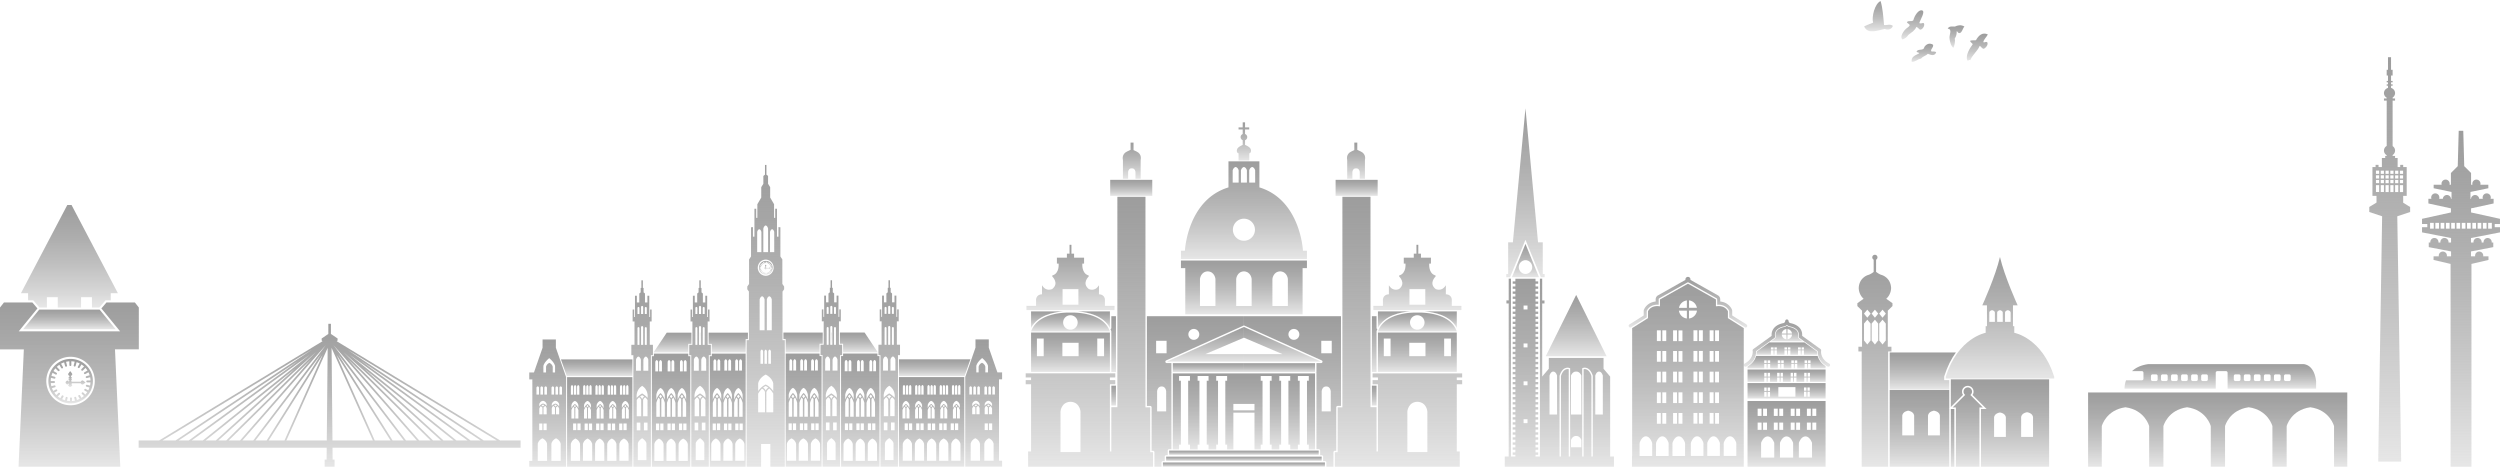 <svg width="612" height="115" fill="none" xmlns="http://www.w3.org/2000/svg"><path fill-rule="evenodd" clip-rule="evenodd" d="M472.821 12.604c-.413-.448.599-.952.389-1.65-.851-.566-1.666-.14-2.122.542-.056.084-.056.292-.132.364-.558.573-1.417.034-1.798.796.219.245.579.134.685.387-.675.422-2.108.734-1.853 2.083.91.08 1.432-.683 2.27-.765.46-.599 1.172-.659 1.667-1.188.894.358 1.676.592 2.056-.359-.323-.328-.793-.13-1.164-.211h.002Z" fill="url(#a)"/><path fill-rule="evenodd" clip-rule="evenodd" d="M478.562 6.505c-.664.003-1.409-.17-1.761.493 1.181.186.401 1.37.432 2.252.021.55.203 1.283.395 1.726.1.23.3.593.589.72.271-.675.465-1.656.307-2.266.394-.53.507-1.21.463-1.754.328.004.215.333.528.415.739.196.947-1.182 1.371-1.598-.853-.516-1.713-.281-2.324.01v.002Z" fill="url(#b)"/><path fill-rule="evenodd" clip-rule="evenodd" d="M461.217 6.14c-.189-2.004-.299-4.048-.85-5.881-1.44.634-2.226 3.921-1.835 5.286-.724.317-1.487.557-2.19.92.897 2.12 3.597.865 5.05.63.937.37 1.756-.011 1.988-.769-.728-.531-1.465-.107-2.163-.186Z" fill="url(#c)"/><path fill-rule="evenodd" clip-rule="evenodd" d="M469.141 6.584c.398.175.555.466.865.684.59.067 1.318-1.03.946-1.592-.433-.148-.618.23-1.104-.028.145-.668 1.593-2.855.672-3.103-.857-.228-1.83 1.236-2.138 2.426-.401.425-1.227-.05-1.581.467.132.305.677.413.686.771-.203.473-.84.674-1.243 1.187-.464.59-1.175 1.711-.52 2.267.562-.201 1.073-.508 1.444-1.118.692-.577 1.491-.928 1.973-1.962v.001Z" fill="url(#d)"/><path fill-rule="evenodd" clip-rule="evenodd" d="M485.515 10.314c.117-.699.752-1.158 1.109-1.882-1.311-.635-2.292.261-2.912 1.415-.449.076-.982-.034-1.398.112-.069.426.526.539.602.896-.716.883-1.916 2.936-1.251 3.984.337.033.336-.322.663-.13.603-1.412 1.726-2.116 2.304-3.482.421.193.406.595.973.721.452-.158 1.199-.982.881-1.591-.443-.27-.564.148-.97-.041l-.001-.002Z" fill="url(#e)"/><path d="m590 50.668-1.726-1.052h.025V47.95h.862v-7.057h-.862v-.526h-.725v.526h-.636v-2.214h-.624v-.504h-.601v-.224c.362-.236.601-.637.601-1.09a1.3 1.3 0 0 0-.601-1.091V24.63h.601v-.525h-.601v-.224c.362-.237.601-.637.601-1.09 0-.602-.417-1.107-.986-1.264v-.533h.386v-.352h-.386v-.482h.386v-.35h-.386v-1.315h.386v-1.403h-.386V14h-.748v3.09h-.318v1.403h.318v1.315h-.318v.35h.318v.482h-.318v.352h.318v.533c-.569.157-.987.663-.987 1.263 0 .482.269.902.669 1.131v.184h-.669v.526h.669v11.1c-.399.229-.669.648-.669 1.13 0 .483.269.902.669 1.132v.184h-.363v.504h-.816v2.214h-.816v-.526h-.725v.526h-.771v7.057h.997v1.64L580 50.666v1.227l3.145 1.056-.957 60.05h5.624l-.957-60.05L590 51.894v-1.227.001Zm-7.586-3.66h-.782V45.32h.782v1.688Zm0-2.17h-.782v-.788h.782v.788Zm0-1.14h-.782v-.788h.782v.788Zm0-1.14h-.782v-.788h.782v.789Zm1.173 4.45h-.783V45.32h.783v1.688Zm0-2.17h-.783v-.788h.783v.788Zm0-1.14h-.783v-.788h.783v.788Zm0-1.14h-.783v-.788h.783v.789Zm1.172 4.45h-.782V45.32h.782v1.688Zm0-2.17h-.782v-.788h.782v.788Zm0-1.14h-.782v-.788h.782v.788Zm0-1.14h-.782v-.788h.782v.789Zm1.173 4.45h-.782V45.32h.782v1.688Zm0-2.17h-.782v-.788h.782v.788Zm0-1.14h-.782v-.788h.782v.788Zm0-1.14h-.782v-.788h.782v.789Zm1.563-.788h.782v.789h-.782v-.789Zm0 1.14h.782v.788h-.782v-.788Zm0 1.14h.782v.788h-.782v-.788Zm-.391 2.959h-.782V45.32h.782v1.688Zm0-2.17h-.782v-.788h.782v.788Zm0-1.14h-.782v-.788h.782v.788Zm0-1.14h-.782v-.788h.782v.789Zm.391 2.762h.782v1.688h-.782V45.32Z" fill="url(#f)"/><path d="M611.992 54.828v-1.262l-7.077-1.557v-.998l5.521-1.203v-1.145h-.745a.998.998 0 1 0-1.887 0h-.909a.998.998 0 0 0-1.99 0h-.135V46.99l4.376-.91v-.851h-1.96a.998.998 0 1 0-1.923 0h-.345v-2.877l-1.673-1.673-.235-8.662h-1.116l-.235 8.661-1.673 1.674v2.877h-.345a.998.998 0 1 0-1.923 0h-1.959v.852l4.375.91v1.672H600a.998.998 0 0 0-1.991 0h-.909a.998.998 0 1 0-1.887 0h-.744v1.145l5.52 1.203v.998l-7.077 1.557v1.262h1.292v.793h-1.292v1.264l7.105 1.38v1.115h-.624a.998.998 0 1 0-1.98 0h-.485a.998.998 0 1 0-1.98 0h-.39v1.117l5.462 1.056v1.203h-1.029a.998.998 0 1 0-1.964 0h-1.294v.882l4.169.97v49.649h5.109v-49.65l4.168-.97v-.88h-1.294a.998.998 0 1 0-1.963 0h-1.03v-1.204l5.462-1.056V59.38h-.39c.004-.038.009-.077.009-.116a.998.998 0 1 0-1.989.116h-.484a.998.998 0 1 0-1.98 0h-.625v-1.116l7.105-1.38v-1.263h-1.291v-.793H612h-.008Zm-16.209 1.145h-.902v-1.41h.902v1.41Zm1.293 0h-.902v-1.41h.902v1.41Zm1.293 0h-.902v-1.41h.902v1.41Zm1.292 0h-.901v-1.41h.901v1.41Zm1.293 0h-.901v-1.41h.901v1.41Zm1.293 0h-.902v-1.41h.902v1.41Zm1.293 0h-.902v-1.41h.902v1.41Zm1.293 0h-.902v-1.41h.902v1.41Zm1.292 0h-.901v-1.41h.901v1.41Zm1.293 0h-.902v-1.41h.902v1.41Zm1.293 0h-.902v-1.41h.902v1.41Zm1.293 0h-.902v-1.41h.902v1.41Z" fill="url(#g)"/><path d="M511.164 96.071v18.186h3.352v-9.944s1.019-3.956 5.798-4.615c4.779.659 5.799 4.615 5.799 4.615v9.944h3.49v-9.944s1.019-3.956 5.798-4.615c4.779.659 5.799 4.615 5.799 4.615v9.944h3.49v-9.944s1.019-3.956 5.798-4.615c4.779.659 5.799 4.615 5.799 4.615v9.944h3.49v-9.944s1.02-3.956 5.798-4.615c4.779.659 5.799 4.615 5.799 4.615v9.944h3.241V96.071h-63.456.005Z" fill="url(#h)"/><path d="M542.414 95.146V91.25c0-.219.178-.396.396-.396h2.11c.219 0 .397.177.397.396v3.897h21.668v-1.832c-.444-3.586-2.317-4.115-3.096-4.178h-37.962c-1.869.245-3.14.913-4.005 1.718h2.401c.219 0 .396.178.396.396v1.453a.396.396 0 0 1-.396.397h-3.869c-.407 1.127-.371 2.048-.371 2.048h22.332l-.001-.002Zm16.712-3.104c0-.219.178-.397.397-.397h.846c.218 0 .396.178.396.397v.846a.397.397 0 0 1-.396.397h-.846a.397.397 0 0 1-.397-.397v-.846Zm-2.458 0c0-.219.178-.397.397-.397h.846c.218 0 .396.178.396.397v.846a.397.397 0 0 1-.396.397h-.846a.397.397 0 0 1-.397-.397v-.846Zm-2.458 0c0-.219.178-.397.397-.397h.846c.219 0 .396.178.396.397v.846a.396.396 0 0 1-.396.397h-.846a.397.397 0 0 1-.397-.397v-.846Zm-2.458 0c0-.219.178-.397.397-.397h.846c.219 0 .396.178.396.397v.846a.396.396 0 0 1-.396.397h-.846a.397.397 0 0 1-.397-.397v-.846Zm-2.457 0c0-.219.177-.397.396-.397h.846c.219 0 .397.178.397.397v.846a.397.397 0 0 1-.397.397h-.846a.396.396 0 0 1-.396-.397v-.846Zm-2.458 0c0-.219.177-.397.396-.397h.846c.219 0 .397.178.397.397v.846a.397.397 0 0 1-.397.397h-.846a.396.396 0 0 1-.396-.397v-.846Zm-7.996 0c0-.219.178-.397.396-.397h.846c.219 0 .397.178.397.397v.846a.397.397 0 0 1-.397.397h-.846a.397.397 0 0 1-.396-.397v-.846Zm-2.458 0c0-.219.178-.397.396-.397h.847c.218 0 .396.178.396.397v.846a.397.397 0 0 1-.396.397h-.847a.397.397 0 0 1-.396-.397v-.846Zm-2.458 0c0-.219.178-.397.397-.397h.846c.218 0 .396.178.396.397v.846a.397.397 0 0 1-.396.397h-.846a.397.397 0 0 1-.397-.397v-.846Zm-2.458 0c0-.219.178-.397.397-.397h.846c.218 0 .396.178.396.397v.846a.397.397 0 0 1-.396.397h-.846a.397.397 0 0 1-.397-.397v-.846Zm-2.458 0c0-.219.178-.397.397-.397h.846c.218 0 .396.178.396.397v.846a.397.397 0 0 1-.396.397h-.846a.397.397 0 0 1-.397-.397v-.846Zm-2.458 0c0-.219.178-.397.397-.397h.846c.218 0 .396.178.396.397v.846a.397.397 0 0 1-.396.397h-.846a.397.397 0 0 1-.397-.397v-.846Z" fill="url(#i)"/><path d="m191.557 71.375.398-.556v-.677l-.437-.635v-6.001l-.477-.716v-7.154l-.476-.039v2.345h-.357v-6.836h-.438v2.226h-.278v-3.338l-.953-1.63v-2.543l-.516-.835v-1.908l-.398-.318v-2.384h-.357v2.384l-.398.318v1.908l-.516.835v2.544l-.954 1.63v3.337h-.278v-2.226h-.437v6.836h-.357v-2.345l-.477.04v7.153l-.477.716v6l-.437.636v.677l.398.556v11.883h-.557v30.998h3.538v-5.564h2.265v5.564h3.537V83.258h-.557V71.375h-.004Zm-4.695-15.406s.135-.673.582-.782c.447.109.583.782.583.782v5.75h-1.165v-5.75Zm-1.504.822s.12-.596.516-.676c.398.08.516.676.516.676v4.928h-1.033V56.79h.001Zm1.908 44.153h-1.669v-4.585c.163-.29.477-.78.941-1.225l.036.018c.031.01.188.07.362.265.127.126.253.3.332.532v4.993l-.002.002Zm.179-5.328c-.211-.425-.482-.623-.647-.711.194-.158.41-.3.647-.418.237.118.454.262.648.418-.164.087-.434.286-.648.711Zm1.849 5.328h-1.69v-4.89c.059-.227.162-.405.275-.54.213-.29.429-.358.444-.362.011-.003.019-.01.03-.015l.002.003c.003 0 .006-.003.007-.003v.01a5.4 5.4 0 0 1 .932 1.215v4.584-.002Zm0-5.19c-.318-.465-.821-1.046-1.516-1.447-.174-.095-.333-.17-.333-.17a2.408 2.408 0 0 0-.291.144c-.718.401-1.234.999-1.557 1.471V93.87s.159-1.301 1.848-2.176c1.69.875 1.849 2.176 1.849 2.176v1.885Zm-1.57-14.899v-7.538s.138-.695.603-.787c.463.092.603.787.603.787v7.538h-1.206Zm1.002 5.148v3.058h-.641v-3.058s.073-.369.321-.42c.247.05.32.42.32.42Zm-.98 0v3.058h-.602v-3.058s.071-.346.3-.411c.23.065.3.411.3.411h.002Zm-.579-7.295v2.146h-1.206v-7.538s.139-.695.603-.788c.463.093.603.788.603.788v5.392Zm-.361 7.295v3.058h-.641v-3.058s.075-.369.32-.42c.248.05.321.42.321.42Zm.639-18.483a1.987 1.987 0 0 1 0-3.973 1.987 1.987 0 0 1 0 3.973Zm2.086-5.801h-1.033V56.79s.119-.596.516-.676c.398.08.516.676.516.676v4.928h.001Z" fill="url(#j)"/><path d="M188.358 65.494c-.062 0-.102.061-.117.092h-.68a.133.133 0 0 0-.057-.051v-.05h.053a.029.029 0 0 0 .026-.017.028.028 0 0 0-.006-.03l-.073-.076v-.024h.053a.029.029 0 0 0 .026-.016.027.027 0 0 0-.006-.03l-.073-.076v-.07c.026-.013.072-.04.088-.087.007-.02.01-.052-.015-.093l-.11-.151a.027.027 0 0 0-.022-.01c-.008 0-.017.003-.021.01l-.112.152a.11.11 0 0 0-.015.092c.015.047.062.075.089.087v.07l-.074.076a.027.027 0 0 0-.005.03c.004.009.015.016.026.016h.053v.024l-.074.076a.028.028 0 0 0-.005.03c.004.011.015.016.026.016h.053v.05a.13.13 0 0 0-.051.043l-.095-.075s-.01-.005-.016-.005a.026.026 0 0 0-.019.008l-.084.084a.036.036 0 0 0-.018.029v.062c0 .007.003.015.008.019l.094.094s.012.008.019.008c.006 0 .012-.002.016-.005l.087-.068a.124.124 0 0 0 .032.036l-.062.079c-.008.01-.008.027.003.037l.094.093s.012.008.019.008h.062c.007 0 .015-.002.019-.008l.094-.093a.028.028 0 0 0 .003-.037l-.06-.077a.152.152 0 0 0 .045-.062h.578s.008.003.013.003h.078c.017.031.055.093.118.093a.124.124 0 0 0 .064-.02l.151-.11a.028.028 0 0 0 .011-.023c0-.008-.004-.017-.011-.021l-.152-.112a.109.109 0 0 0-.063-.019l-.005-.001Z" fill="url(#k)"/><path d="M187.475 63.875c-.92 0-1.67.75-1.67 1.67 0 .921.75 1.67 1.67 1.67H187.504a1.672 1.672 0 0 0 1.643-1.67c0-.912-.75-1.67-1.67-1.67h-.002Zm1.008 1.106c.02.035.065.047.102.027l.227-.13c.036.073.067.149.092.228l-.244.065a.075.075 0 0 0-.053.09c.01.04.051.063.091.054l.243-.065c.016.078.025.16.028.241h-.242a.074.074 0 0 0-.074.075c0 .042.032.075.074.075h.239a1.448 1.448 0 0 1-.034.239l-.222-.06a.073.073 0 0 0-.091.053c-.011.04.012.08.053.09l.22.06c-.026.077-.057.15-.094.22l-.19-.11a.076.076 0 0 0-.102.026.076.076 0 0 0 .027.102l.189.109a1.53 1.53 0 0 1-.144.186l-.148-.148a.075.075 0 0 0-.105 0 .076.076 0 0 0 0 .105l.148.147c-.058.052-.119.1-.184.142l-.102-.177a.075.075 0 0 0-.102-.027.075.075 0 0 0-.027.102l.102.176c-.068.036-.14.066-.213.09l-.052-.193a.076.076 0 0 0-.091-.053.077.077 0 0 0-.053.091l.052.194a1.425 1.425 0 0 1-.23.033v-.197a.074.074 0 0 0-.075-.075.073.073 0 0 0-.074.075v.2a1.412 1.412 0 0 1-.23-.026l.052-.192a.073.073 0 0 0-.053-.09.074.074 0 0 0-.091.052l-.052.196a1.505 1.505 0 0 1-.217-.083l.101-.175a.075.075 0 0 0-.028-.102.074.074 0 0 0-.101.027l-.104.18a1.791 1.791 0 0 1-.19-.136l.147-.147a.076.076 0 0 0 0-.105.075.075 0 0 0-.105 0l-.15.151a1.513 1.513 0 0 1-.151-.18l.187-.109a.074.074 0 0 0 .027-.102.074.074 0 0 0-.101-.027l-.193.111a1.345 1.345 0 0 1-.101-.216l.22-.058a.075.075 0 0 0 .053-.091.076.076 0 0 0-.091-.053l-.225.061a1.44 1.44 0 0 1-.042-.237h.237a.075.075 0 0 0 .075-.075.074.074 0 0 0-.075-.075h-.244c0-.083.008-.164.022-.243l.24.065c.039.011.08-.012.091-.053a.073.073 0 0 0-.053-.09l-.247-.067c.022-.08.05-.158.085-.232l.226.13c.035.02.08.008.102-.027a.075.075 0 0 0-.028-.102l-.229-.133c.042-.072.091-.14.144-.204l.19.19a.075.075 0 0 0 .105 0 .076.076 0 0 0 0-.104l-.195-.195c.06-.058.125-.11.195-.16l.138.24a.075.075 0 0 0 .129-.075l-.14-.243c.074-.041.151-.075.231-.104l.073.272c.011.04.052.062.091.053a.075.075 0 0 0 .053-.091l-.073-.276c.082-.019.166-.032.251-.038v.284c0 .04.033.075.075.075a.074.074 0 0 0 .075-.075v-.285c.085.003.169.012.252.03l-.073.273c-.011.04.012.08.053.09.039.012.08-.012.091-.052l.073-.275c.082.026.159.059.234.097l-.139.24a.076.076 0 0 0 .027.102c.036.02.081.008.102-.027l.139-.24c.07.046.137.096.199.153l-.191.191a.074.074 0 0 0 .104.105l.192-.192c.056.063.106.13.151.199l-.227.132a.074.074 0 0 0-.027.101l-.007.002Z" fill="url(#l)"/><path d="M174.011 84.41h-.775v-5.722h.457v-2.921h-.377v1.828h-.198v-5.207h-.458v1.649h-.596v-2.186l-.338-.279V70.48h-.18v-1.848h-.357v1.848h-.179v1.093l-.338.279v2.186h-.596v-1.649h-.458v5.207h-.198v-1.828h-.378v2.921h.458v5.722h-.775v2.544h.497v27.302h4.292V86.954h.497V84.41Zm-1.987-9.07s.056-.184.241-.21c.184.025.24.21.24.21v1.52h-.481v-1.52Zm0 6.458v-1.521s.056-.183.241-.21c.184.025.24.21.24.21v4.153h-.481v-2.632Zm-.916-6.686s.06-.211.261-.238c.2.028.26.239.26.239v1.747h-.521v-1.748Zm0 6.686V80.05s.06-.212.261-.239c.2.029.26.24.26.24v4.38h-.521v-2.633Zm-.876-6.459s.056-.183.24-.209c.185.025.241.21.241.21v1.52h-.481v-1.52Zm0 6.459v-1.521s.056-.183.24-.21c.185.025.241.21.241.21v4.153h-.481v-2.632Zm-.374 6.272s.139-.695.603-.787c.463.092.603.787.603.787v2.68h-1.206v-2.68Zm1.272 9.852v3.975h-1.083v-3.975s.154-.289.584-.665c.395.221.499.665.499.665Zm-.265-.821c.013-.023.028-.044.043-.066a5.3 5.3 0 0 1 .461-.305c.173.103.325.206.46.305l.043.066s-.357.195-.503.615c-.147-.42-.504-.615-.504-.615Zm.066 6.345v1.908h-.884v-1.908h.884Zm1.49 5.246v3.955h-2.106v-3.955s-.139-.616 1.054-1.431c1.192.815 1.053 1.431 1.053 1.431h-.001Zm.269-3.338h-.884v-1.908h.884v1.908Zm0-3.457h-1.082v-3.975s.103-.444.498-.665c.432.376.585.665.585.665v3.975h-.001Zm.019-4.502c-.549-.622-1.34-1.085-1.34-1.085s-.792.463-1.341 1.085c-.053-.459-.114-2.028 1.341-2.952 1.454.924 1.393 2.493 1.34 2.952Zm.17-6.645h-1.206v-2.68s.138-.695.603-.787c.463.092.603.787.603.787v2.68Z" fill="url(#m)"/><path d="M170.474 81.43h-.005v2.762h.005V81.43Z" fill="url(#n)"/><path d="M172.267 81.43h-.004v2.762h.004V81.43Z" fill="url(#o)"/><path d="M171.39 81.43h-.043v2.762h.043V81.43Z" fill="url(#p)"/><path d="M183.092 81.43h-9.617v2.743h.775v2.106h8.286v-3.26h.556v-1.59Z" fill="url(#q)"/><path d="M168.487 84.173h.775V81.43h-6.04l-3.146 4.72v.129h8.411v-2.106Z" fill="url(#r)"/><path d="M159.837 84.41h-.776v-5.722h.458v-2.921h-.378v1.828h-.198v-5.207h-.458v1.649h-.596v-2.186l-.338-.279V70.48h-.179v-1.848h-.357v1.848h-.179v1.093l-.339.279v2.186h-.596v-1.649h-.457v5.207h-.199v-1.828h-.377v2.921h.457v5.722h-.775v2.544h.497v27.302h4.293V86.954h.497V84.41Zm-1.987-9.07s.056-.184.24-.21c.185.025.241.21.241.21v1.52h-.481v-1.52Zm0 6.458v-1.521s.056-.183.24-.21c.185.025.241.21.241.21v4.153h-.481v-2.632Zm-.917-6.686s.06-.211.261-.238c.201.028.261.239.261.239v1.747h-.522v-1.748Zm0 6.686V80.05s.06-.212.261-.239c.201.029.261.24.261.24v4.38h-.522v-2.633Zm-.876-6.459s.056-.183.241-.209c.184.025.24.21.24.21v1.52h-.481v-1.52Zm0 6.459v-1.521s.056-.183.241-.21c.184.025.24.21.24.21v4.153h-.481v-2.632Zm-.373 6.272s.138-.695.603-.787c.463.092.603.787.603.787v2.68h-1.206v-2.68Zm1.271 9.852v3.975h-1.082v-3.975s.153-.289.585-.665c.394.221.498.665.498.665h-.001Zm-.265-.821c.014-.023.029-.044.044-.066.134-.1.286-.202.46-.305.174.103.326.206.46.305l.044.066s-.357.195-.504.615c-.147-.42-.504-.615-.504-.615Zm.067 6.345v1.908h-.884v-1.908h.884Zm1.489 5.246v3.955h-2.106v-3.955s-.138-.616 1.054-1.431c1.192.815 1.054 1.431 1.054 1.431h-.002Zm.269-3.338h-.884v-1.908h.884v1.908Zm0-3.457h-1.082v-3.975s.103-.444.498-.665c.432.376.584.665.584.665v3.975Zm.019-4.502c-.548-.622-1.34-1.085-1.34-1.085s-.792.463-1.34 1.085c-.053-.459-.114-2.028 1.34-2.952 1.454.924 1.393 2.493 1.34 2.952Zm.17-6.645h-1.206v-2.68s.139-.695.603-.787c.463.092.603.787.603.787v2.68Z" fill="url(#s)"/><path d="M136.079 83.1h-3.259v2.028l-2.108 6.053h-1.151v1.696h.755v19.937h-.755v1.443h9.021V92.321l-2.504-7.194V83.1h.001Zm-3.786 11.77s.072-.254.315-.288c.242.034.315.289.315.289v1.727h-.629v-1.727h-.001Zm-.276 4.035s.209-.69.905-.783c.696.092.904.783.904.783v.501a1.452 1.452 0 0 0-.87-.605l-.029-.007-.028.007c-.026.005-.504.13-.882.703v-.599Zm.897.63-.348-.29c.163-.13.304-.186.363-.205.129.035.239.087.334.145l-.349.35Zm.541-.205c.231.215.332.477.373.633v1.471h-.788v-1.687l.415-.417Zm-.415 4.342h.788v1.629h-.788v-1.629Zm.225-7.074v-1.727s.072-.255.315-.29c.242.035.315.29.315.29v1.727h-.63Zm-1.248 3.425c.106-.269.241-.468.374-.612l.41.343v1.68h-.784v-1.411Zm-.027 3.65h.788v1.63h-.788v-1.63Zm-.668-8.8s.072-.256.315-.29c.242.034.315.29.315.29V96.6h-.629v-1.728h-.001Zm2.599 17.941h-2.278v-4.143s.105-.895 1.139-1.368c1.033.473 1.139 1.368 1.139 1.368v4.143Zm.569-23.985c-.743.34-.819.983-.819.983v1.37h-.651v-1.584c.198-.953 1.431-1.927 1.431-1.927s1.232.974 1.431 1.927v1.583h-.572v-1.369s-.076-.643-.818-.983h-.002Zm1.609 12.605v-1.68l.411-.343c.133.145.266.343.373.612v1.411h-.784Zm-.112-1.897-.349-.35c.096-.059.205-.11.334-.146.057.02.199.075.362.205l-.347.29Zm-.127.21v1.687h-.787v-1.47c.042-.157.142-.418.372-.634l.415.417Zm-.855-3.149v-1.727s.072-.255.315-.29c.242.035.315.29.315.29v1.727h-.63Zm2.253 16.214h-2.279v-4.143s.106-.895 1.139-1.367c1.034.472 1.14 1.367 1.14 1.367v4.143Zm-.309-17.667v-.274s.072-.255.316-.29c.241.035.315.29.315.29v1.727h-.629v-1.453h-.002Zm-.066 4.36c-.378-.574-.857-.697-.881-.704l-.029-.007-.028.007c-.434.11-.704.358-.871.605v-.5s.209-.692.905-.784c.696.092.904.783.904.783v.6Zm-.591-4.923c.242.034.315.289.315.289v1.727h-.628v-1.727s.072-.255.315-.29h-.002Z" fill="url(#t)"/><path d="M138.752 92.082h16.057v-4.095h-17.482l1.425 4.095Z" fill="url(#u)"/><path d="M138.821 114.256h15.988V92.319h-15.988v21.937Zm15.058-1.444h-2.259v-4.108s.104-.888 1.129-1.356c1.026.468 1.13 1.356 1.13 1.356v4.108Zm-.901-12.962v2.613h-.745v-2.139l.022.007s.128-.39.416-.771l.307.29Zm-.187-.438c.087-.098.185-.193.295-.277.11.084.208.18.295.277l-.295.28-.295-.28Zm-.172 4.26h.788v1.629h-.788v-1.629Zm1.32-1.209h-.737v-2.62l.3-.283c.288.382.414.766.415.771l.022-.007v2.139Zm0-2.562c-.153-.302-.426-.719-.853-1-.426.28-.699.698-.853 1v-.725s.15-.795.853-1.034c.705.24.853 1.034.853 1.034v.725Zm-.657-5.25s.065-.341.282-.387c.217.046.283.387.283.387v1.96h-.567v-1.96h.002Zm-.757 0s.066-.341.283-.387c.217.046.282.387.282.387v1.96h-.565v-1.96Zm-.756 0s.065-.341.282-.387c.218.046.283.387.283.387v1.96h-.566v-1.96h.001Zm-.201 9.022h.788v1.63h-.788v-1.63Zm-1.673-3.816v2.608h-.75v-2.139l.022.007s.128-.39.416-.772l.312.296Zm-.192-.442c.087-.098.185-.193.295-.277.11.084.208.179.295.277l-.295.28-.295-.28Zm.097 4.26h.788v1.629h-.788v-1.629Zm.319-1.209v-2.624l.295-.278c.288.382.414.766.415.771l.022-.006v2.138h-.732v-.001Zm-.121-3.562c-.426.28-.699.698-.853 1v-.726s.15-.794.853-1.033c.705.239.853 1.033.853 1.033v.725c-.153-.301-.426-.718-.853-.999Zm.279-4.252s.065-.34.282-.387c.217.046.282.387.282.387v1.961h-.566v-1.96h.002Zm-.757 0s.065-.34.283-.387c.217.046.282.387.282.387v1.961h-.566v-1.96h.001Zm-.756 0s.065-.34.282-.387c.217.046.283.387.283.387v1.961h-.567v-1.96h.002Zm-.015 9.023h.787v1.629h-.787v-1.629Zm-.102 5.032s.105-.888 1.13-1.356c1.025.468 1.13 1.356 1.13 1.356v4.108h-2.26v-4.108Zm-1.373-14.053s.065-.341.283-.387c.217.046.282.387.282.387v1.96h-.566v-1.96h.001Zm-1.215 7.812v-2.139l.021.007s.128-.39.416-.771l.314.297v2.606h-.751Zm.661 1.209v1.629h-.788v-1.629h.788Zm-.103-4.26c.087-.098.185-.193.294-.277.11.084.208.179.295.277l-.295.28-.294-.28Zm.711.148c.288.381.415.766.416.771l.022-.007v2.139h-.73V99.84l.294-.277h-.002Zm-.346 4.112h.788v1.629h-.788v-1.629Zm-.464-9.023s.065-.34.282-.387c.217.046.283.387.283.387v1.961h-.565v-1.96Zm.393 3.492c.705.239.853 1.033.853 1.033v.725c-.153-.301-.426-.718-.853-1-.426.28-.699.699-.852 1v-.725s.149-.794.852-1.033Zm-1.148-3.492s.065-.34.282-.387c.217.046.283.387.283.387v1.961h-.567v-1.96h.002Zm-.083 14.054s.104-.888 1.13-1.357c1.025.469 1.129 1.357 1.129 1.357v4.108h-2.259v-4.108Zm-2.564-5.033h.788v1.63h-.788v-1.63Zm-.143-1.208v-2.139l.022.007s.128-.39.416-.772l.293.277v2.627h-.731Zm.853-2.772-.294-.28c.086-.097.184-.193.294-.277.11.084.208.18.295.277l-.295.28Zm.102.166.314-.298c.288.382.414.766.415.772l.022-.007v2.139h-.751v-2.606Zm.236 3.814h.788v1.63h-.788v-1.63Zm.106-9.022s.065-.341.283-.387c.217.046.282.387.282.387v1.96h-.566v-1.96h.001Zm-.756 0s.065-.341.282-.387c.218.046.283.387.283.387v1.96h-.566v-1.96h.001Zm.311 3.491c.705.24.853 1.034.853 1.034v.725c-.154-.302-.427-.719-.853-1-.427.28-.7.698-.853 1v-.725s.149-.795.853-1.034Zm-1.066-3.491s.065-.341.282-.387c.218.046.283.387.283.387v1.96h-.567v-1.96h.002Zm-.048 14.053s.105-.888 1.13-1.356c1.025.468 1.13 1.356 1.13 1.356v4.108h-2.26v-4.108Zm-.575-3.403h-.788v-1.629h.788v1.629Zm-1.524-5.468v2.63h-.725v-2.139l.021.007s.128-.39.416-.771l.288.273Zm-.167-.421c.087-.098.185-.193.295-.277.11.084.207.18.294.277l-.294.28-.295-.28Zm-.148 4.26h.787v1.629h-.787v-1.629Zm.54-1.209v-2.602l.319-.301c.288.382.415.766.416.771l.022-.007v2.139h-.757Zm.432-7.812s.065-.341.283-.387c.217.046.282.387.282.387v1.96h-.566v-1.96h.001Zm.325 4.525v.725c-.154-.302-.427-.719-.853-1-.426.28-.699.698-.853 1v-.725s.149-.795.853-1.034c.705.24.853 1.034.853 1.034Zm-1.081-4.525s.065-.341.282-.387c.218.046.283.387.283.387v1.96h-.565v-1.96Zm-.757 0s.066-.341.283-.387c.217.046.282.387.282.387v1.96h-.566v-1.96h.001Zm-.013 14.053s.104-.888 1.13-1.356c1.025.468 1.129 1.356 1.129 1.356v4.108h-2.259v-4.108Z" fill="url(#v)"/><path d="M168.487 86.557h-8.411v.636h-.497v27.064h9.405V87.193h-.497v-.636Zm-1.097 2.046s.08-.402.347-.455c.268.053.348.455.348.455v2.307h-.695v-2.307Zm-.459 8.908-.359-.455c.106-.16.224-.315.359-.452.134.137.254.292.358.452l-.358.455Zm.072 6.162v1.63h-.788v-1.63h.788Zm.114-5.97.32-.407c.351.623.504 1.248.507 1.258l.025-.011v3.487h-.851v-4.328h-.001Zm.146 5.97h.788v1.63h-.788v-1.63Zm-.804-15.07s.081-.402.348-.455c.268.053.348.455.348.455v2.307h-.696v-2.307Zm-.566 8.065s.181-1.296 1.038-1.686c.857.389 1.037 1.686 1.037 1.686v1.182c-.187-.491-.519-1.172-1.037-1.63-.52.457-.852 1.139-1.038 1.63v-1.182Zm-1.523-8.066s.08-.401.347-.454c.268.053.348.455.348.455v2.307h-.695v-2.307Zm-.931 0s.08-.401.348-.454c.267.053.348.455.348.455v2.307h-.696v-2.307Zm-.159 8.066s.181-1.296 1.038-1.686c.857.389 1.037 1.686 1.037 1.686v1.182c-.187-.491-.518-1.172-1.037-1.63-.52.457-.852 1.139-1.038 1.63v-1.182Zm1.167 7.005h.788v1.63h-.788v-1.63Zm-.128-6.162-.358-.455c.106-.16.224-.315.358-.452.135.137.254.292.359.452l-.359.455Zm.186 4.519v-4.328l.321-.406a5.58 5.58 0 0 1 .506 1.258l.026-.011v3.487h-.853Zm-1.223-3.487.026.01c.002-.009.156-.635.506-1.257l.329.417v4.317h-.86v-3.487h-.001Zm.904 5.13v1.63h-.787v-1.63h.787Zm-2.837-15.07s.081-.402.348-.455c.268.053.348.455.348.455v2.307h-.696v-2.307Zm-.93 0s.08-.402.348-.455c.267.053.347.455.347.455v2.307h-.695v-2.307Zm.929 8.453c.106-.16.224-.315.359-.452.134.137.253.292.358.452l-.358.455-.359-.455Zm1.07 6.617v1.63h-.788v-1.63h.788Zm-.889-5.96v4.317h-.86v-3.487l.026.01c.003-.009.156-.635.506-1.257l.329.417h-.001Zm-.161 5.96v1.63h-.787v-1.63h.787Zm1.075 9.166h-2.26v-4.107s.104-.888 1.13-1.357c1.025.469 1.13 1.357 1.13 1.357v4.107Zm.302-10.809h-.851v-4.328l.32-.406c.351.623.504 1.248.507 1.258l.026-.011v3.487h-.002Zm0-4.18c-.187-.491-.518-1.172-1.037-1.63-.52.457-.852 1.139-1.038 1.63v-1.182s.181-1.296 1.038-1.686c.857.389 1.037 1.686 1.037 1.686v1.182Zm2.665 14.989h-2.26v-4.107s.105-.888 1.13-1.357c1.025.469 1.13 1.357 1.13 1.357v4.107Zm.483-14.296.026.01c.003-.009.156-.635.506-1.257l.329.417v4.317h-.859v-3.487h-.002Zm2.485 14.296h-2.259v-4.107s.104-.888 1.129-1.357c1.026.469 1.13 1.357 1.13 1.357v4.107Z" fill="url(#w)"/><path d="M174.25 87.193h-.497v27.064h8.783v-27.7h-8.286v.636Zm2.124 25.613h-2.26v-4.108s.105-.888 1.13-1.357c1.025.469 1.13 1.357 1.13 1.357v4.108Zm-.858-9.134h.787v1.629h-.787v-1.629Zm-.341-6.617c.106-.16.224-.316.358-.453.135.138.254.292.359.453l-.359.454-.358-.454Zm1.397 4.975h-.851v-4.328l.32-.406c.351.623.504 1.248.507 1.258l.026-.011v3.487h-.002Zm5.671 10.777h-2.26v-4.108s.105-.888 1.13-1.357c1.025.469 1.13 1.357 1.13 1.357v4.108Zm-1.486-15.296-.358-.455c.106-.16.224-.315.358-.452.135.137.254.292.359.452l-.359.455Zm.507-.215a5.58 5.58 0 0 1 .506 1.258l.026-.011v3.487h-.851v-4.328l.32-.406h-.001Zm-.489 6.377v1.63h-.788v-1.63h.788Zm1.054 1.63h-.788v-1.63h.788v1.63Zm-.894-16.896s.082-.405.351-.458c.269.055.35.458.35.458v2.323h-.701v-2.323Zm-.953 0s.082-.405.35-.458c.269.055.351.458.351.458v2.323h-.701v-2.323Zm-.262 8.26s.181-1.295 1.037-1.685c.857.389 1.038 1.686 1.038 1.686v1.182c-.187-.491-.519-1.172-1.038-1.63-.52.457-.851 1.139-1.037 1.63v-1.182Zm0 1.876.026.01c.002-.009.156-.635.506-1.257l.329.417v4.317h-.86v-3.487h-.001Zm-1.448-10.136s.082-.405.351-.458c.269.055.35.458.35.458v2.323h-.701v-2.323Zm-.953 0s.082-.405.35-.458c.269.055.351.458.351.458v2.323h-.701v-2.323Zm-.21 8.26s.18-1.295 1.037-1.685c.857.389 1.038 1.686 1.038 1.686v1.182c-.188-.491-.519-1.172-1.038-1.63-.52.457-.851 1.139-1.037 1.63v-1.182Zm1.17 7.006h.788v1.63h-.788v-1.63Zm-.133-6.162-.358-.455c.105-.16.224-.315.358-.452.135.137.254.292.359.452l-.359.455Zm.186 4.519v-4.328l.321-.406c.35.623.503 1.248.506 1.258l.026-.011v3.487h-.853Zm-1.223-3.487.025.01c.003-.009.157-.635.507-1.257l.329.417v4.317h-.86v-3.487h-.001Zm.905 5.13v1.63h-.787v-1.63h.787Zm-.931 5.026s.104-.888 1.13-1.357c1.025.469 1.129 1.357 1.129 1.357v4.108h-2.259v-4.108Zm-1.472-20.292s.081-.405.35-.458c.269.055.35.458.35.458v2.323h-.7v-2.323Zm-.954 0s.082-.405.351-.458c.269.055.35.458.35.458v2.323h-.701v-2.323Zm-.16 8.26s.181-1.295 1.038-1.685c.857.389 1.037 1.686 1.037 1.686v1.182c-.187-.491-.519-1.172-1.037-1.63-.52.457-.852 1.139-1.038 1.63v-1.182Zm0 1.876.026.01c.003-.009.156-.635.507-1.257l.328.417v4.317h-.859v-3.487h-.002Zm-.032 5.13h.787v1.63h-.787v-1.63Z" fill="url(#x)"/><path d="M206.149 84.391h-.776V78.67h.458v-2.921h-.378v1.828h-.198v-5.207h-.457v1.649h-.597v-2.186l-.338-.279V70.46h-.179v-1.848h-.357v1.848h-.179v1.093l-.338.279v2.186h-.597v-1.649h-.457v5.207h-.199v-1.828h-.377v2.921h.458v5.722h-.776v2.544h.497v27.302h4.293V86.935h.497V84.39Zm-1.987-9.07s.056-.184.24-.21c.185.024.241.21.241.21v1.52h-.481v-1.52Zm0 6.458v-1.521s.056-.183.24-.21c.185.025.241.21.241.21v4.152h-.481V81.78Zm-.917-6.686s.06-.211.261-.239c.201.029.261.24.261.24v1.747h-.522v-1.748Zm0 6.686V80.03s.06-.212.261-.239c.201.028.261.239.261.239v4.38h-.522V81.78Zm-.875-6.459s.055-.183.24-.209c.185.024.24.21.24.21v1.52h-.48v-1.52Zm0 6.459v-1.521s.055-.183.24-.21c.185.025.24.21.24.21v4.152h-.48V81.78Zm-.374 6.272s.139-.695.603-.788c.463.093.603.788.603.788v2.68h-1.206v-2.68Zm1.271 9.852v3.975h-1.082v-3.975s.153-.289.584-.665c.395.221.498.665.498.665Zm-.265-.821c.014-.023.029-.044.044-.066.134-.1.286-.202.46-.305.174.103.326.206.46.305l.044.066s-.357.195-.504.615c-.147-.42-.504-.615-.504-.615Zm.067 6.345v1.908h-.884v-1.908h.884Zm1.49 5.246v3.955h-2.107v-3.955s-.138-.616 1.054-1.431c1.192.815 1.054 1.431 1.054 1.431h-.001Zm.268-3.338h-.884v-1.908h.884v1.908Zm0-3.457h-1.082v-3.975s.103-.444.499-.665c.431.376.585.665.585.665v3.975h-.002Zm.019-4.502c-.548-.622-1.34-1.085-1.34-1.085s-.792.463-1.34 1.085c-.053-.459-.114-2.029 1.34-2.952 1.455.923 1.393 2.493 1.34 2.952Zm.17-6.646h-1.206v-2.679s.139-.695.603-.788c.463.093.603.788.603.788v2.68Z" fill="url(#y)"/><path d="M204.404 81.41h-.004v2.763h.004V81.41Z" fill="url(#z)"/><path d="M202.611 81.41h-.004v2.763h.004V81.41Z" fill="url(#A)"/><path d="M203.528 81.41h-.044v2.763h.044V81.41Z" fill="url(#B)"/><path d="M200.624 86.259v-2.107h.776v-2.741h-9.617v1.588h.555v3.26h8.286Z" fill="url(#C)"/><path d="M205.612 84.152h.776v2.107h8.411v-.13l-3.146-4.718h-6.041v2.741Z" fill="url(#D)"/><path d="M220.323 84.391h-.775V78.67h.457v-2.921h-.377v1.828h-.198v-5.207h-.458v1.649h-.596v-2.186l-.338-.279V70.46h-.18v-1.848h-.357v1.848h-.179v1.093l-.338.279v2.186h-.596v-1.649h-.458v5.207h-.198v-1.828h-.378v2.921h.458v5.722h-.775v2.544h.497v27.302h4.292V86.935h.497V84.39Zm-1.987-9.07s.056-.184.241-.21c.185.024.24.21.24.21v1.52h-.481v-1.52Zm0 6.458v-1.521s.056-.183.241-.21c.185.025.24.21.24.21v4.152h-.481V81.78Zm-.916-6.686s.06-.211.261-.239c.201.029.26.24.26.24v1.747h-.521v-1.748Zm0 6.686V80.03s.06-.212.261-.239c.201.028.26.239.26.239v4.38h-.521V81.78Zm-.876-6.459s.056-.183.24-.209c.185.024.241.21.241.21v1.52h-.481v-1.52Zm0 6.459v-1.521s.056-.183.24-.21c.185.025.241.21.241.21v4.152h-.481V81.78Zm-.373 6.272s.138-.695.602-.788c.464.093.603.788.603.788v2.68h-1.205v-2.68Zm1.271 9.852v3.975h-1.083v-3.975s.154-.289.584-.665c.395.221.499.665.499.665Zm-.265-.821c.013-.023.028-.044.043-.066.135-.1.287-.202.461-.305.173.103.325.206.46.305l.043.066s-.357.195-.503.615c-.147-.42-.504-.615-.504-.615Zm.066 6.345v1.908h-.884v-1.908h.884Zm1.49 5.246v3.955h-2.106v-3.955s-.139-.616 1.054-1.431c1.192.815 1.053 1.431 1.053 1.431h-.001Zm.269-3.338h-.884v-1.908h.884v1.908Zm0-3.457h-1.082v-3.975s.103-.444.498-.665c.432.376.585.665.585.665v3.975h-.001Zm.019-4.502c-.549-.622-1.34-1.085-1.34-1.085s-.792.463-1.341 1.085c-.053-.459-.114-2.029 1.341-2.952 1.454.923 1.393 2.493 1.34 2.952Zm.17-6.646h-1.206v-2.679s.138-.695.603-.788c.463.093.603.788.603.788v2.68Z" fill="url(#E)"/><path d="M245.314 92.856V91.16h-1.152l-2.107-6.054v-2.028h-3.259v2.028l-2.504 7.193v21.936h9.02v-1.443h-.755V92.856h.757Zm-4.266 10.795h.788v1.63h-.788v-1.63Zm-.066-7.073V94.85s.072-.255.315-.289c.242.034.315.29.315.29v1.727h-.63Zm.066 4.836v-1.471c.041-.156.143-.417.373-.633l.415.417v1.687h-.788Zm.565-2.248c.097-.058.205-.11.334-.145.057.019.199.075.363.205l-.348.29-.349-.35Zm.462.568.41-.344c.133.145.266.344.374.613v1.411h-.784v-1.68Zm.023 3.919h.788v1.629h-.788v-1.629Zm.761-4.168c-.378-.573-.857-.696-.882-.703l-.028-.007-.029.007c-.433.11-.703.358-.87.606v-.502s.209-.69.904-.783c.697.092.905.783.905.783v.6Zm-.905-4.359v-.274s.072-.255.315-.29c.242.035.315.29.315.29v1.727h-.628v-1.453h-.002Zm-3.684-.274s.072-.255.315-.29c.242.035.315.29.315.29v1.727h-.629v-1.727h-.001Zm-.276 4.034s.21-.69.905-.783c.696.092.904.783.904.783v.502a1.452 1.452 0 0 0-.87-.606l-.029-.007-.028.007c-.026.005-.504.13-.882.703v-.599Zm1.248-2.307v-1.727s.072-.255.315-.29c.242.035.315.29.315.29v1.727h-.63Zm-.225 3.15.415-.418c.231.215.332.477.373.633v1.471h-.788v-1.687Zm-.126-.211-.348-.29c.163-.131.304-.187.363-.206.129.035.239.087.334.145l-.351.35h.002Zm-.897.486c.106-.269.241-.469.374-.613l.41.344v1.68h-.784v-1.411Zm-.695-5.15s.072-.256.315-.29c.242.034.315.29.315.29v1.727h-.629v-1.728h-.001Zm2.599 17.941h-2.278v-4.143s.106-.895 1.139-1.368c1.033.473 1.139 1.368 1.139 1.368v4.143Zm.49-23.985c-.742.34-.818.983-.818.983v1.37h-.572v-1.584c.198-.953 1.431-1.927 1.431-1.927s1.232.974 1.432 1.927v1.583h-.652v-1.369s-.076-.643-.819-.983h-.002Zm2.848 23.985h-2.279v-4.143s.106-.895 1.14-1.368c1.033.473 1.139 1.368 1.139 1.368v4.143Zm.321-16.215h-.629v-1.727s.072-.255.315-.289c.242.034.315.29.315.29v1.727h-.001Z" fill="url(#F)"/><path d="M220.065 87.968v4.093h16.058l1.425-4.093h-17.483Z" fill="url(#G)"/><path d="M220.065 114.237h15.989V92.3h-15.989v21.937Zm3.19-1.444h-2.26v-4.108s.105-.888 1.13-1.356c1.025.468 1.13 1.356 1.13 1.356v4.108Zm-1.468-13.12-.295-.28c.087-.098.185-.193.295-.277.11.084.208.18.295.277l-.295.28Zm.416-.132c.288.382.414.766.415.771l.022-.007v2.139h-.744v-2.612l.307-.291Zm.05 4.112v1.629h-.788v-1.629h.788Zm12.869 9.14h-2.259v-4.108s.104-.888 1.129-1.356c1.026.468 1.13 1.356 1.13 1.356v4.108Zm-.995-13.12-.295-.28c.087-.098.185-.193.295-.277.11.084.208.18.295.277l-.295.28Zm.415-.132c.288.382.415.766.416.771l.022-.007v2.139h-.725v-2.63l.287-.273Zm-.513.301v2.602h-.756v-2.139l.021.007s.128-.39.416-.771l.319.301Zm-.248 3.811h.787v1.629h-.787v-1.629Zm.763-9.023s.065-.34.282-.386c.218.044.283.386.283.386v1.961h-.567v-1.96h.002Zm-.757 0s.066-.34.283-.386c.217.044.282.386.282.386v1.961h-.565v-1.96Zm.339 3.492c.704.239.852 1.033.852 1.033v.725c-.153-.301-.426-.718-.852-1-.427.28-.7.699-.853 1v-.725s.149-.794.853-1.033Zm-1.095-3.492s.065-.34.282-.386c.218.044.283.386.283.386v1.961h-.566v-1.96h.001Zm-.301 9.023h.787v1.629h-.787v-1.629Zm-1.19-9.023s.065-.34.282-.386c.218.044.283.386.283.386v1.961h-.565v-1.96Zm-.756 0s.065-.34.282-.386c.217.044.283.386.283.386v1.961h-.567v-1.96h.002Zm.255 3.492c.705.239.853 1.033.853 1.033v.725c-.154-.301-.427-.718-.853-1-.427.28-.699.699-.853 1v-.725s.149-.794.853-1.033Zm-.295 1.27c.087-.097.185-.192.295-.276.11.084.208.18.295.277l-.295.28-.295-.28Zm.193.446v2.606h-.751v-2.139l.022.007s.127-.39.415-.771l.314.297Zm.025 3.815h.787v1.629h-.787v-1.629Zm.2-1.209v-2.626l.294-.277c.288.382.414.766.415.771l.022-.007v2.139h-.731Zm-1.133-7.812s.065-.341.282-.387c.217.045.282.387.282.387v1.96h-.566v-1.96h.002Zm-.116 9.022h.788v1.63h-.788v-1.63Zm-.019 5.033s.105-.888 1.13-1.357c1.025.469 1.13 1.357 1.13 1.357v4.108h-2.26v-4.108Zm-1.355-14.054s.065-.34.282-.387c.218.045.283.387.283.387v1.961h-.566v-1.96h.001Zm-.655 9.023v1.629h-.787v-1.629h.787Zm-.783-1.209v-2.139l.022.007s.127-.39.415-.771l.293.277v2.626h-.73Zm.558-3.051c.087-.098.185-.193.295-.277.11.084.207.179.294.277l-.294.28-.295-.28Zm.396.445.314-.297c.288.381.414.766.416.771l.021-.007v2.139h-.751v-2.606Zm.09 3.815h.788v1.629h-.788v-1.629Zm.661-4.498v.725c-.153-.301-.426-.718-.852-1-.427.28-.7.699-.853 1v-.725s.149-.794.853-1.033c.704.239.852 1.033.852 1.033Zm-1.025-4.525s.065-.34.283-.387c.217.045.282.387.282.387v1.961h-.565v-1.96Zm-.756 0s.065-.34.282-.387c.217.045.283.387.283.387v1.961h-.567v-1.96h.002Zm-.101 14.054s.105-.888 1.13-1.357c1.025.469 1.13 1.357 1.13 1.357v4.108h-2.26v-4.108Zm-1.952-6.241v-2.608l.312-.296c.288.382.414.766.415.772l.022-.007v2.139h-.749Zm.095 1.208v1.63h-.788v-1.63h.788Zm-.199-3.98-.294-.28c.087-.098.184-.193.294-.277.11.084.208.18.295.277l-.295.28Zm.461 3.98h.787v1.63h-.787v-1.63Zm.207-9.022s.066-.341.283-.387c.217.045.282.387.282.387v1.96h-.565v-1.96Zm-.756 0s.065-.341.282-.387c.218.045.283.387.283.387v1.96h-.566v-1.96h.001Zm-.756 0s.065-.341.282-.387c.217.045.283.387.283.387v1.96h-.567v-1.96h.002Zm-.008 4.525s.149-.795.852-1.034c.705.24.853 1.034.853 1.034v.725c-.153-.302-.426-.719-.853-1-.426.28-.699.698-.852 1v-.725Zm0 1.15.021.007s.128-.39.416-.772l.294.279v2.623h-.731v-2.139.002Zm-.058 8.38s.105-.888 1.13-1.357c1.026.469 1.13 1.357 1.13 1.357v4.108h-2.26v-4.108Zm-.658-3.403h-.788v-1.63h.788v1.63Zm-.766-10.65s.065-.342.282-.388c.218.045.283.387.283.387v1.961h-.566v-1.96h.001Zm-.756 0s.065-.342.282-.388c.217.045.282.387.282.387v1.961h-.564v-1.96Zm-.757 0s.065-.342.283-.388c.217.045.282.387.282.387v1.961h-.566v-1.96h.001Zm-.092 4.524s.149-.794.853-1.033c.704.239.852 1.033.852 1.033v.725c-.153-.301-.426-.718-.852-1-.427.28-.7.699-.853 1v-.725Zm0 1.15.022.007s.127-.39.415-.771l.3.283v2.62h-.737v-2.139Z" fill="url(#H)"/><path d="M214.799 86.537h-8.411v.636h-.497v27.064h9.405V87.173h-.497v-.636Zm-1.04 2.045s.08-.402.347-.455c.268.053.348.455.348.455v2.307h-.695v-2.307Zm-.592 8.908-.359-.454a3 3 0 0 1 .359-.453c.134.137.254.292.358.453l-.358.454Zm.076 6.163v1.629h-.788v-1.629h.788Zm.102-5.96.328-.417c.351.623.504 1.248.507 1.257l.026-.01v3.487h-.86v-4.317h-.001Zm.16 5.96h.787v1.629h-.787v-1.629Zm-.675-15.07s.08-.403.348-.456c.267.053.347.455.347.455v2.307h-.695v-2.307Zm-.701 8.064s.181-1.295 1.038-1.685c.857.388 1.037 1.685 1.037 1.685v1.183c-.187-.492-.519-1.172-1.037-1.63-.52.457-.852 1.138-1.038 1.63v-1.183Zm-1.389-8.065s.08-.402.348-.455c.267.053.347.455.347.455v2.307h-.695v-2.307Zm-.929 0s.08-.402.348-.455c.267.053.347.455.347.455v2.307h-.695v-2.307Zm-.292 8.065s.181-1.295 1.038-1.685c.857.388 1.037 1.685 1.037 1.685v1.183c-.187-.492-.519-1.172-1.037-1.63-.52.457-.852 1.138-1.038 1.63v-1.183Zm1.172 7.006h.788v1.629h-.788v-1.629Zm-.133-6.163-.358-.454c.105-.16.224-.316.358-.453a3 3 0 0 1 .359.453l-.359.454Zm.178 4.52v-4.317l.329-.417c.35.623.503 1.248.506 1.257l.026-.01v3.487h-.861Zm-1.217-3.488.026.011c.003-.01.156-.635.506-1.257l.321.406v4.328h-.851v-3.488h-.002Zm.91 5.131v1.629h-.788v-1.629h.788Zm-2.708-15.07s.08-.403.348-.456c.267.053.347.455.347.455v2.307h-.695v-2.307Zm-.929 0s.08-.403.348-.456c.268.053.348.455.348.455v2.307h-.696v-2.307Zm.795 8.453c.106-.16.224-.316.358-.453.135.137.254.292.359.453l-.359.454-.358-.454Zm1.075 6.617v1.629h-.787v-1.629h.787Zm-.903-5.971v4.328h-.851v-3.488l.026.011c.002-.01.156-.635.506-1.257l.321.406h-.002Zm-.146 5.971v1.629h-.788v-1.629h.788Zm1.146 9.166h-2.26v-4.108s.105-.888 1.13-1.356c1.025.468 1.13 1.356 1.13 1.356v4.108Zm.225-10.809h-.859v-4.317l.328-.417c.351.623.504 1.248.507 1.257l.025-.01v3.487h-.001Zm0-4.18c-.187-.492-.519-1.172-1.037-1.63-.52.457-.852 1.138-1.038 1.63v-1.183s.181-1.295 1.038-1.685c.857.388 1.037 1.685 1.037 1.685v1.183Zm2.743 14.989h-2.259v-4.108s.104-.888 1.129-1.356c1.026.468 1.13 1.356 1.13 1.356v4.108Zm.405-14.297.026.011c.002-.01.156-.635.506-1.257l.321.406v4.328h-.852v-3.488h-.001Zm2.562 14.297h-2.259v-4.108s.104-.888 1.13-1.356c1.025.468 1.129 1.356 1.129 1.356v4.108Z" fill="url(#I)"/><path d="M200.625 86.537h-8.287v27.7h8.784V87.173h-.497v-.636Zm-1.284 10.953-.358-.454c.106-.16.224-.316.358-.453.135.137.254.292.359.453l-.359.454Zm.018 6.163v1.629h-.788v-1.629h.788Zm.16-5.96.329-.417a5.58 5.58 0 0 1 .506 1.257l.026-.01v3.487h-.86v-4.317h-.001Zm.105 5.96h.787v1.629h-.787v-1.629Zm-.106-15.266s.081-.405.35-.458c.269.054.35.458.35.458v2.323h-.7v-2.323Zm-.954 0s.082-.405.351-.458c.269.054.35.458.35.458v2.323h-.701v-2.323Zm-.262 8.26s.181-1.295 1.038-1.685c.857.388 1.037 1.685 1.037 1.685v1.183c-.187-.492-.518-1.172-1.037-1.63-.52.457-.852 1.138-1.038 1.63v-1.183Zm-1.447-8.26s.081-.405.35-.458c.269.054.351.458.351.458v2.323h-.701v-2.323Zm-.954 0s.082-.405.351-.458c.269.054.35.458.35.458v2.323h-.701v-2.323Zm-.21 8.26s.181-1.295 1.037-1.685c.857.388 1.038 1.685 1.038 1.685v1.183c-.187-.492-.519-1.172-1.038-1.63-.52.457-.851 1.138-1.037 1.63v-1.183Zm1.171 7.006h.787v1.629h-.787v-1.629Zm-.134-6.163-.358-.454c.106-.16.224-.316.358-.453.135.137.254.292.359.453l-.359.454Zm.178 4.52v-4.317l.329-.417c.35.623.504 1.248.507 1.257l.025-.01v3.487h-.861Zm-1.216-3.488.025.011c.003-.01.157-.635.507-1.257l.32.406v4.328h-.851v-3.488h-.001Zm.905 5.131v1.629h-.787v-1.629h.787Zm-2.403-15.266s.081-.405.35-.458c.269.054.351.458.351.458v2.323h-.701v-2.323Zm-.953 0s.081-.405.35-.458c.269.054.35.458.35.458v2.323h-.7v-2.323Zm-.161 10.135.026.011c.003-.01.156-.635.507-1.257l.32.406v4.328h-.851v-3.488h-.002Zm.679-1.488a3.01 3.01 0 0 1 .359-.452c.134.137.254.292.358.452l-.358.455-.359-.455Zm1.13 6.617v1.63h-.788v-1.63h.788Zm-1.841 0h.787v1.63h-.787v-1.63Zm1.845 9.134h-2.259v-4.108s.104-.888 1.129-1.356c1.026.468 1.13 1.356 1.13 1.356v4.108Zm.264-10.777h-.86v-4.317l.329-.416c.35.623.503 1.247.506 1.257l.026-.01v3.486h-.001Zm0-4.18c-.188-.491-.519-1.171-1.038-1.629-.52.456-.851 1.138-1.037 1.63v-1.183s.18-1.296 1.037-1.686c.857.389 1.038 1.686 1.038 1.686v1.183Zm2.637 14.956h-2.26v-4.108s.105-.888 1.13-1.357c1.025.469 1.13 1.357 1.13 1.357v4.108Zm.51-14.264.026.01c.003-.009.156-.635.507-1.257l.32.406v4.328h-.851V98.52h-.002Zm2.457 10.155v4.107h-2.26v-4.107s.105-.889 1.13-1.357c1.025.468 1.13 1.357 1.13 1.357Z" fill="url(#J)"/><path d="M303.197 37.538v1.754h2.632v-1.755c.692-.207.323-1.061.323-1.061-.183-.45-.949-.827-1.362-1.004v-1.147a.807.807 0 0 0 0-1.516v-1.112h1.016v-.508h-1.016v-1.247h-.577v1.247h-1.016v.508h1.016v1.12a.81.81 0 0 0-.508.75c0 .34.211.63.508.75v1.166c-.417.18-1.16.551-1.339.993 0 0-.369.854.323 1.062Z" fill="url(#K)"/><path d="M290.154 76.947h28.721V65.634h1.062v-1.847h-30.845v1.847h1.062v11.313Zm21.332-8.666s.164-1.77 1.893-1.853c1.729.083 1.893 1.853 1.893 1.853v6.625h-3.786V68.28Zm-8.866 0s.164-1.77 1.893-1.853c1.729.083 1.893 1.853 1.893 1.853v6.625h-3.786V68.28Zm-8.866 0s.164-1.77 1.893-1.853c1.729.083 1.893 1.853 1.893 1.853v6.625h-3.786V68.28Z" fill="url(#L)"/><path d="M319.937 63.418v-2.032h-.97s-.599-12.447-10.667-15.512v-6.376h-7.572v6.376c-10.068 3.064-10.666 15.512-10.666 15.512h-.97v2.032h30.845Zm-14.134-21.713s.147-.683.731-.825c.585.14.73.825.73.825v2.993h-1.462v-2.993h.001Zm-2.021 0s.147-.683.731-.825c.585.14.731.825.731.825v2.993h-1.463v-2.993h.001Zm-2.02 0s.146-.683.73-.825c.586.14.731.825.731.825v2.993h-1.463v-2.993h.002Zm.05 14.533a2.701 2.701 0 1 1 5.402 0 2.701 2.701 0 0 1-5.402 0Z" fill="url(#M)"/><path d="M304.513 88.907h-17.408v2.17h17.408v-2.17Z" fill="url(#N)"/><path d="M288.632 108.85h.445V93.206h-.445v-1.158h2.673v1.158h-.445v15.644h.445v1.158h1.874v-1.158h.446V93.206h-.446v-1.158h2.674v1.158h-.445v15.644h.445v1.158h1.874v-1.158h.446V93.206h-.446v-1.158h2.674v1.158h-.445v15.644h.445v1.158h1.526v-8.981h5.172v8.981h1.526v-1.158h.445V93.206h-.445v-1.158h2.674v1.158h-.446v15.644h.446v1.158h1.874v-1.158h.445V93.206h-.445v-1.158h2.674v1.158h-.446v15.644h.446v1.158h1.874v-1.158h.445V93.206h-.445v-1.158h2.673v1.158h-.445v15.644h.445v1.158h1.527V91.4h-34.816v18.608h1.527v-1.158Zm13.295-9.97h5.172v1.571h-5.172v-1.57Z" fill="url(#O)"/><path d="m304.502 111.567.011.016v-.031l-.011.016v-.001Z" fill="url(#P)"/><path d="M282.074 44.025h-10.297v3.924h10.297v-3.924Z" fill="url(#Q)"/><path d="M274.893 43.77h1.27v-1.73c.121-.673.51-.791.702-.809h.398c.19.018.581.136.702.808v1.732h1.269v-4.617s.416-1.432-1.038-2.078l-.705-.333v-1.837h-.728v1.777l-.831.393c-1.454.646-1.039 2.078-1.039 2.078v4.617Z" fill="url(#R)"/><path d="m304.514 80.04-18.886 8.497h18.886V86.69h-9.443l9.443-4.03v-2.62Z" fill="url(#S)"/><path d="M285.136 112.871a.232.232 0 0 1-.004-.046v-1.039c0-.192.155-.347.346-.347h.396a.306.306 0 0 1-.014-.092v-1.039c0-.191.155-.346.346-.346h.554V91.4c0-.059.017-.113.042-.162a.354.354 0 0 1-.042-.161v-2.17c0-.008.002-.015.003-.023h-1.134a.346.346 0 0 1-.141-.663l18.885-8.496a.348.348 0 0 1 .143-.03V77.41h-23.757v21.956h.808c.192 0 .347.154.347.346v10.644h.346c.191 0 .346.155.346.346v3.555h1.732v-1.039c0-.191.154-.346.346-.346h.455l-.003-.001Zm7.112-32.346a1.334 1.334 0 1 1-.001 2.668 1.334 1.334 0 0 1 .001-2.668Zm-9.229 2.909h2.563v3.047h-2.563v-3.047Zm1.351 17.269h-1.108v-4.917s.069-1.177 1.108-1.177c1.039 0 1.108 1.177 1.108 1.177v4.917h-1.108Z" fill="url(#T)"/><path d="M281.565 99.712h-1.155V48.18h-6.879v51.497h-1.477v10.839h-.347v-16.45h1.316V93.06h-1.316v-.659h1.316v-1.005h-21.932v1.005h1.315v.659h-1.315v1.005h1.315v16.45h-.727v3.74h30.578v-3.555h-.692v-10.99.001Zm-17.062 10.955h-4.894v-9.938s.156-2.29 2.447-2.375c2.291.087 2.447 2.375 2.447 2.375v9.938Z" fill="url(#U)"/><path d="M252.405 81.403v9.627h19.301v-9.627h-19.301Zm3.094 5.794h-1.663V82.88h1.663v4.317Zm13.113-4.317h1.663v4.317h-1.663V82.88Zm-4.57 1.039v3.278h-3.971v-3.278h3.971Z" fill="url(#V)"/><path d="M252.405 76.231v4.043c1.581-3.069 5.49-3.855 7.836-4.043h-7.836Z" fill="url(#W)"/><path d="M262.056 75.908h10.782V74.87h-2.354v-1.662c-.231-1.223-1.455-1.154-1.455-1.154v-2.216c-1.038 1.708-2.516.9-2.516.9-1.754-1.408 0-3.047 0-3.047v-.254c-1.824-.485-1.547-2.909-1.547-2.909h.416v-1.454h-2.447v-.97h-.647v-2.17h-.461v2.17h-.647v.97h-2.447v1.454h.416s.277 2.424-1.547 2.909v.254s1.755 1.639 0 3.047c0 0-1.477.808-2.516-.9v2.216s-1.224-.07-1.455 1.154v1.662h-2.354v1.04h10.782-.003Zm-1.939-5.125h3.878v3.81h-3.878v-3.81Z" fill="url(#X)"/><path d="M271.707 76.231h-7.835c2.345.188 6.255.974 7.835 4.043v-4.043Z" fill="url(#Y)"/><path d="M262.056 76.531s-7.896-.438-9.651 4.618h19.301c-1.755-5.056-9.65-4.618-9.651-4.618h.001Zm.034 4.179-.034-.001h-.034a1.766 1.766 0 0 1 0-3.532h.068a1.767 1.767 0 0 1 0 3.533Z" fill="url(#Z)"/><path d="M273.185 77.409h-1.131v2.865a.347.347 0 0 1-.197.312c.063.146.125.295.178.45a.352.352 0 0 1-.006.242c.015.039.025.081.025.126v9.628c0 .008-.002.015-.003.023h.972c.059 0 .113.016.162.042V77.409Z" fill="url(#aa)"/><path d="M273.185 92.71c-.018.01-.036.017-.053.023a.245.245 0 0 1 .053.023v-.046Z" fill="url(#ab)"/><path d="M272.054 94.413v4.883h1.131v-4.925a.345.345 0 0 1-.162.042h-.969Z" fill="url(#ac)"/><path d="M321.922 88.907h-17.408v2.17h17.408v-2.17Z" fill="url(#ad)"/><path d="m304.514 111.582.011-.016-.011-.017v.033Z" fill="url(#ae)"/><path d="M337.252 44.025h-10.297v3.924h10.297v-3.924Z" fill="url(#af)"/><path d="M329.794 43.77h1.27v-1.73c.121-.673.511-.791.702-.809h.398c.19.018.581.136.702.808v1.732h1.27v-4.617s.415-1.432-1.039-2.078l-.831-.393v-1.777h-.728v1.837l-.705.333c-1.454.646-1.039 2.078-1.039 2.078v4.617Z" fill="url(#ag)"/><path d="M304.514 80.04v2.62l9.442 4.03h-9.442v1.847H323.4l-18.886-8.497Z" fill="url(#ah)"/><path d="M327.116 110.354V99.711c0-.192.155-.347.347-.347h.808V77.41h-23.757v2.285a.35.35 0 0 1 .143.03l18.885 8.495a.346.346 0 0 1-.141.663h-1.134c0 .008.003.015.003.023v2.17a.354.354 0 0 1-.042.162.354.354 0 0 1 .042.162v18.562h.554c.191 0 .346.154.346.346v1.039a.352.352 0 0 1-.013.092h.395c.191 0 .346.155.346.346v1.039c0 .016-.003.031-.004.046h.455c.191 0 .346.155.346.347v1.038h1.731v-3.555c0-.191.155-.346.347-.346h.346l-.003.001ZM316.78 83.192a1.334 1.334 0 1 1 0-2.667 1.334 1.334 0 0 1 0 2.667Zm8.987 17.513h-2.217v-4.918s.07-1.177 1.108-1.177c1.039 0 1.109 1.177 1.109 1.177v4.918Zm.243-14.222h-2.563v-3.048h2.563v3.048Z" fill="url(#ai)"/><path d="M357.938 92.405V91.4h-21.932v1.005h1.315v.658h-1.315v1.005h1.315v16.451h-.346v-10.84h-1.477v-51.5h-6.88v51.532h-1.154v10.99h-.693v3.555h30.579v-3.74h-.728v-16.45h1.316V93.06h-1.316v-.659h1.316v.003Zm-8.52 18.262h-4.894v-9.938s.156-2.29 2.447-2.375c2.291.087 2.447 2.375 2.447 2.375v9.938Z" fill="url(#aj)"/><path d="M337.321 81.403v9.627h19.301v-9.627h-19.301Zm3.094 5.794h-1.662V82.88h1.662v4.317Zm13.114-4.317h1.662v4.317h-1.662V82.88Zm-4.571 1.039v3.278h-3.971v-3.278h3.971Z" fill="url(#ak)"/><path d="M356.622 76.231h-7.835c2.345.188 6.255.974 7.835 4.043v-4.043Z" fill="url(#al)"/><path d="M336.19 75.908h21.563V74.87h-2.354v-1.662c-.231-1.223-1.455-1.154-1.455-1.154v-2.216c-1.038 1.708-2.516.9-2.516.9-1.754-1.408 0-3.047 0-3.047v-.254c-1.824-.485-1.547-2.909-1.547-2.909h.416v-1.454h-2.447v-.97h-.647v-2.17h-.461v2.17h-.647v.97h-2.447v1.454h.416s.277 2.424-1.547 2.909v.254s1.755 1.639 0 3.047c0 0-1.477.808-2.516-.9v2.216s-1.224-.07-1.455 1.154v1.662h-2.354v1.04h-.002Zm8.843-5.125h3.879v3.81h-3.879v-3.81Z" fill="url(#am)"/><path d="M337.321 76.231v4.043c1.581-3.069 5.491-3.855 7.836-4.043h-7.836Z" fill="url(#an)"/><path d="M346.971 76.531s-7.896-.438-9.651 4.618h19.301c-1.755-5.056-9.65-4.618-9.651-4.618h.001Zm.034 4.179-.034-.001h-.034a1.766 1.766 0 0 1 0-3.532h.068a1.767 1.767 0 0 1 0 3.533Z" fill="url(#ao)"/><path d="M337.172 80.586a.347.347 0 0 1-.197-.312V77.41h-1.131v13.687a.345.345 0 0 1 .162-.042h.972c0-.009-.003-.015-.003-.023v-9.629c0-.044.01-.086.025-.126a.352.352 0 0 1-.006-.242c.055-.154.114-.304.178-.449v.001Z" fill="url(#ap)"/><path d="M335.844 92.757a.45.45 0 0 1 .053-.024.226.226 0 0 1-.053-.023v.047Z" fill="url(#aq)"/><path d="M335.844 99.296h1.131v-4.883h-.969a.345.345 0 0 1-.162-.042v4.925Z" fill="url(#ar)"/><path d="M304.791 110.308h-18.586v1.039H322.822v-1.039h-18.031Z" fill="url(#as)"/><path d="M301.627 111.786h-16.149v1.038h38.071v-1.038h-21.922Z" fill="url(#at)"/><path d="M304.791 113.217h-20.11v1.039H324.346v-1.039h-19.555Z" fill="url(#au)"/><path d="M127.442 107.819h-5.019L82.438 83.536l.206-.2v-.475l-1.636-1.108v-2.48h-.633v2.48L78.74 82.86v.475l.206.2-39.985 24.283h-5.019v1.793h46.038l-.027 2.903h-.476v1.741h2.427v-1.741h-.475l-.028-2.903h46.038v-1.793h.004Zm-87.667 0 36.55-22.199-33.344 22.199h-3.208.002Zm3.968 0L73.14 88.248l-26.926 19.571h-2.471Zm3.19 0L75.878 86.78l-26.22 21.039h-2.725Zm3.399 0 21.917-17.587-19.427 17.587h-2.49Zm3.119 0 23.876-21.613-21.938 21.613H53.45Zm2.538 0L76.19 87.917l-17.42 19.902H55.99Zm3.343 0 20.439-23.352-17.768 23.352h-2.67Zm3.202 0 16.07-21.12-13.323 21.12h-2.747Zm3.247 0L78.983 86.89l-9.337 20.929H65.781Zm14.217 0h-9.892l10.106-22.652-.216 22.652h.002Zm1.388 0-.216-22.652 10.106 22.652h-9.892.002Zm10.353 0L82.4 86.89l13.203 20.929H91.739Zm4.363 0L82.78 86.699l16.069 21.12h-2.747Zm3.278 0L81.612 84.467l20.439 23.352H99.38Zm3.232 0-17.42-19.902 20.202 19.902h-2.782Zm3.384 0L84.058 86.206l23.876 21.613h-1.938Zm2.567 0L89.135 90.232l21.918 17.587h-2.49Zm3.165 0L85.508 86.78l28.945 21.039h-2.725Zm3.442 0L88.245 88.248l29.397 19.571h-2.472Zm3.234 0L85.059 85.62l36.551 22.199h-3.208.002Z" fill="url(#av)"/><path d="M447.774 89.01c-2.262-1.22-1.975-3.08-1.962-3.156a.404.404 0 0 0-.163-.403l-4.481-3.231c.051-.694-.117-1.302-.504-1.811-.778-1.029-2.178-1.274-2.387-1.306-.376-.097-.435-.487-.44-.536v-.001a.659.659 0 0 0-.012-.061l-.004-.018a.41.41 0 0 0-.352-.287.403.403 0 0 0-.437.34c-.002.008-.005.017-.006.026v.001c-.005.045-.061.44-.44.538-.21.031-1.609.277-2.387 1.305-.386.509-.556 1.117-.504 1.811l-4.481 3.23a.405.405 0 0 0-.163.404c.004.02.322 1.924-1.962 3.156a.408.408 0 0 0 .387.719c2.288-1.234 2.437-3.068 2.404-3.752l4.486-3.234a.41.41 0 0 0 .166-.39c-.085-.58.019-1.055.316-1.45.615-.816 1.859-.994 1.871-.995l.04-.007c.292-.068.513-.208.676-.376.163.168.383.308.676.376l.039.007c.013.001 1.258.184 1.869.992.299.396.403.87.319 1.453-.022.151.042.3.166.39l4.485 3.234c-.032.684.117 2.519 2.405 3.752a.41.41 0 0 0 .553-.166.408.408 0 0 0-.166-.553l-.007-.001Z" fill="url(#aw)"/><path d="m434.458 82.874-.94.678h7.824l-.94-.678a.567.567 0 0 1-.231-.544c.078-.536-.016-.972-.288-1.33-.567-.752-1.749-.928-1.761-.93a1.52 1.52 0 0 1-.693-.323 1.522 1.522 0 0 1-.694.323c-.01.002-1.192.176-1.761.932-.27.358-.362.793-.285 1.328a.567.567 0 0 1-.231.544Zm3.122-2.316a1.265 1.265 0 0 1 1.103 1.09h-1.103v-1.09Zm0 1.337h1.11c-.04.61-.51 1.1-1.11 1.171v-1.17Zm-.271-1.34v1.095h-1.13a1.261 1.261 0 0 1 1.13-1.095Zm0 1.34v1.175a1.263 1.263 0 0 1-1.138-1.175h1.138Z" fill="url(#ax)"/><path d="M430.043 86.056c.005.21-.009.492-.073.811h3.548v-1.101h.647v1.071h.216v-1.071h.589v1.101h1.863v-1.101h.643v1.071h.215v-1.071h.594v1.101h1.863v-1.101h.67v1.071h.215v-1.071h.567v1.101h3.289a3.782 3.782 0 0 1-.074-.81l-3.097-2.233h-8.577l-3.098 2.232Zm10.992-1.009h.566v.523h-.566v-.523Zm-.886 0h.67v.523h-.67v-.523Zm-2.456 0h.593v.523h-.593v-.523Zm-.858 0h.642v.523h-.642v-.523Zm-2.454 0h.589v.523h-.589v-.523Zm-.863 0h.647v.523h-.647v-.523Z" fill="url(#ay)"/><path d="M444.955 87.138h-15.05c-.224.81-.782 1.801-2.109 2.593v.452h4.091v-1.071h.589v1.071h.244v-1.071h.619v1.071h1.863v-1.071h.624v1.071h.216v-1.071h.612v1.071h1.863v-1.071h.619v1.071h.216v-1.071h.617v1.071h1.795v-1.071h.633v1.071h.216v-1.071h.603v1.071h3.682v-.553c-1.209-.774-1.731-1.716-1.945-2.492h.002Zm-12.479 1.74h-.589v-.653h.589v.653Zm.863 0h-.619v-.653h.619v.653Zm2.487.037h-.624v-.69h.624v.69Zm.829 0h-.612v-.69h.612v.69Zm2.483 0h-.62v-.69h.62v.69Zm.832 0h-.616v-.69h.616v.69Zm2.428 0h-.633v-.69h.633v.69Zm.819 0h-.603v-.69h.603v.69Z" fill="url(#az)"/><path d="M427.796 93.498h4.096v-1.073h.584v1.073h.244v-1.073h.585v1.073h1.74v-1.073h.611v1.073h.244v-1.073h.558v1.073h1.903v-1.073h.557v1.073h.244v-1.073h.613v1.073h1.902v-1.073h.584v1.073h.244v-1.073h.586v1.073h3.813v-3.043h-19.105v3.043h-.003Zm14.707-2.227h.585v.923h-.585v-.923Zm-.829 0h.584v.923h-.584v-.923Zm-2.515 0h.613v.923h-.613v-.923Zm-.801 0h.557v.923h-.557v-.923Zm-2.46 0h.558v.923h-.558v-.923Zm-.856 0h.611v.923h-.611v-.923Zm-2.325 0h.586v.923h-.586v-.923Zm-.828 0h.584v.923h-.584v-.923Z" fill="url(#aA)"/><path d="M427.796 97.114v.462h4.68v.026h.244v-.026h9.504v.003h.245v-.003h4.434V93.77h-19.106v3.343h-.001Zm14.671-2.255h.567v.789h-.567v-.79Zm0 1.02h.567v1.235h-.567v-1.236Zm-.847-1.02h.603v.789h-.603v-.79Zm0 1.02h.603v1.235h-.603v-1.236Zm-6.283-1.102h4.185v2.337h-4.185v-2.337Zm-2.618.082h.585v.842h-.585v-.842Zm0 1.074h.585v1.182h-.585v-1.182Zm-.829-1.074h.584v.842h-.584v-.842Zm0 1.074h.584v1.182h-.584v-1.182Z" fill="url(#aB)"/><path d="M427.796 114.256h19.105V98.158h-19.105v16.098Zm15.865-14.209h.96v1.771h-.96v-1.771Zm0 3.407h.96v1.771h-.96v-1.771Zm-1.331-3.407h.96v1.771h-.96v-1.771Zm0 3.407h.96v1.771h-.96v-1.771Zm-.358 3.374c1.106 0 1.61 1.584 1.61 1.584v3.611h-3.221v-3.611s.504-1.584 1.611-1.584Zm-2.273-6.779h.96v1.77h-.96v-1.77Zm0 3.407h.96v1.771h-.96v-1.771Zm-1.331-3.407h.96v1.77h-.96v-1.77Zm0 3.407h.96v1.771h-.96v-1.771Zm.592 4.956v3.611h-3.221v-3.611s.504-1.584 1.61-1.584c1.107 0 1.611 1.584 1.611 1.584Zm-3.398-8.363h.96v1.77h-.96v-1.77Zm0 3.407h.96v1.771h-.96v-1.771Zm-1.331-3.407h.96v1.77h-.96v-1.77Zm0 3.407h.96v1.771h-.96v-1.771Zm.106 4.956v3.611h-3.221v-3.611s.504-1.584 1.611-1.584c1.106 0 1.61 1.584 1.61 1.584Zm-2.736-8.363h.96v1.77h-.96v-1.77Zm0 3.407h.96v1.771h-.96v-1.771Zm-1.331-3.407h.96v1.77h-.96v-1.77Zm0 3.407h.96v1.771h-.96v-1.771Z" fill="url(#aC)"/><path d="M403.118 76.193a.36.36 0 0 1 .042-.167c.497-.922 1.397-1.43 2.538-1.43.13 0 .25.007.351.017v-1.304c0-.123.064-.238.166-.295l6.851-3.86a.29.29 0 0 1 .288 0l6.851 3.86a.336.336 0 0 1 .166.295v1.304c.101-.01.221-.017.351-.017 1.14 0 2.041.508 2.538 1.43.028.05.042.109.042.167v1.496l3.797 2.403a.42.42 0 0 0 .105.067h.003a.35.35 0 0 0 .131.027c.211 0 .382-.184.382-.41a.41.41 0 0 0-.247-.383c-.023-.018-.045-.036-.069-.05l-3.36-2.114v-1.037c0-.198-.049-.395-.141-.566-.567-1.053-1.57-1.698-2.79-1.81v-.507c0-.422-.216-.807-.563-1.002l-6.732-3.793a.619.619 0 1 0-1.216 0l-6.732 3.793c-.347.195-.563.58-.563 1.002v.507c-1.22.112-2.223.759-2.79 1.81a1.207 1.207 0 0 0-.141.566v1.038l-3.359 2.112c-.025.015-.047.033-.07.05a.41.41 0 0 0-.247.384c0 .226.171.41.382.41a.36.36 0 0 0 .132-.027h.002a.37.37 0 0 0 .105-.067l3.797-2.403v-1.496Z" fill="url(#aD)"/><path d="M422.993 76.195c-.909-1.687-2.931-1.198-2.931-1.198V73.31l-6.852-3.86-6.852 3.86v1.687s-2.022-.488-2.931 1.198v1.686l-3.879 2.44v31.318h-.041v2.618h27.366V80.321l-3.88-2.44v-1.686Zm-12.094 4.68h.96v2.63h-.96v-2.63Zm0 5.059h.96v2.629h-.96v-2.629Zm0 5.058h.96v2.63h-.96v-2.63Zm0 5.059h.96v2.629h-.96v-2.63Zm0 5.058h.96v2.629h-.96v-2.629Zm-1.331-20.235h.96v2.63h-.96v-2.63Zm0 5.059h.96v2.629h-.96v-2.63Zm0 5.058h.96v2.63h-.96v-2.63Zm0 5.058h.96v2.63h-.96v-2.63Zm0 5.059h.96v2.629h-.96v-2.629Zm-2.632-20.235h.96v2.629h-.96v-2.63Zm0 5.058h.96v2.63h-.96v-2.63Zm0 5.059h.96v2.629h-.96v-2.63Zm0 5.058h.96v2.63h-.96v-2.63Zm0 5.059h.96v2.629h-.96v-2.629Zm-1.331-20.236h.961v2.63h-.961v-2.63Zm0 5.059h.961v2.629h-.961v-2.63Zm0 5.058h.961v2.63h-.961v-2.63Zm0 5.059h.961v2.629h-.961v-2.63Zm0 5.058h.961v2.629h-.961v-2.629Zm-1.151 10.527h-3.084v-3.175s.482-1.631 1.543-1.631c1.06 0 1.542 1.631 1.542 1.631v3.175h-.001Zm4.024 0h-3.084v-3.175s.482-1.631 1.542-1.631c1.061 0 1.543 1.631 1.543 1.631v3.175h-.001Zm4.023 0h-3.084v-3.175s.482-1.631 1.543-1.631 1.543 1.631 1.543 1.631v3.175h-.002Zm.444-33.661a2.23 2.23 0 0 1-1.944-1.92h1.944v1.92Zm0-2.6h-1.929a2.229 2.229 0 0 1 1.929-1.824v1.823Zm6.908 5.5h.96v2.628h-.96V80.87Zm0 5.058h.96v2.629h-.96v-2.63Zm0 5.058h.96v2.629h-.96v-2.629Zm0 5.058h.96v2.63h-.96v-2.63Zm0 5.059h.96v2.629h-.96v-2.629Zm-1.331-20.235h.961v2.629h-.961v-2.63Zm0 5.058h.961v2.63h-.961v-2.63Zm0 5.059h.961v2.629h-.961v-2.63Zm0 5.058h.961v2.63h-.961v-2.63Zm0 5.058h.961v2.63h-.961v-2.63Zm-2.631-20.235h.96v2.63h-.96v-2.63Zm0 5.059h.96v2.629h-.96v-2.63Zm0 5.058h.96v2.63h-.96v-2.63Zm0 5.059h.96v2.629h-.96v-2.63Zm0 5.058h.96v2.629h-.96v-2.629Zm-1.331-2.43v-2.628h.96v2.629h-.96Zm.96 2.43v2.629h-.96v-2.629h.96Zm-.96-7.488v-2.629h.96v2.63h-.96Zm0-5.058v-2.63h.96v2.63h-.96Zm0-5.059v-2.629h.96v2.63h-.96Zm-1.089-9.952c.978.115 1.76.862 1.929 1.824h-1.929v-1.824Zm0 2.504h1.944a2.227 2.227 0 0 1-1.944 1.92v-1.92Zm3.528 35.581h-3.084v-3.174s.482-1.631 1.543-1.631c1.06 0 1.542 1.631 1.542 1.631v3.174h-.001Zm4.023 0h-3.083v-3.174s.482-1.631 1.542-1.631c1.061 0 1.543 1.631 1.543 1.631v3.174h-.002Zm2.483-4.805c1.06 0 1.542 1.631 1.542 1.631v3.174h-3.083v-3.174s.482-1.631 1.542-1.631h-.001Z" fill="url(#aE)"/><path d="M370.122 67.866h6.621l-3.31-8.161-3.311 8.161Zm4.966-2.483c0 .922-.737 1.671-1.655 1.692a1.693 1.693 0 0 1 0-3.384c.918.02 1.655.77 1.655 1.692Z" fill="url(#aF)"/><path d="m373.433 58.704 3.776 9.162h.921v-.77h-.462v-7.775h-1.156l-3.079-32.8-3.08 32.8h-1.155v7.775h-.461v.77h.919l3.777-9.162Z" fill="url(#aG)"/><path d="m393.298 87.212-7.45-15.014-7.449 15.014H393.298Z" fill="url(#aH)"/><path d="M394.163 111.754V92.178l-1.617-1.905v-2.656h-13.398v2.656l-1.617 1.905V74.296h.558v-.75h-.558v-5.332h-.558v43.54h-1.078v-.423h.654v-.577h-.654v-.655h.654v-.577h-.654v-.655h.654v-.577h-.654v-.654h.654v-.577h-.654v-.655h.654v-.577h-.654v-.655h.654v-.577h-.654v-.654h.654v-.577h-.654v-.655h.654v-.577h-.654v-.655h.654v-.577h-.654v-.654h.654v-.577h-.654v-.655h.654v-.577h-.654v-.655h.654v-.577h-.654v-.654h.654v-.577h-.654v-.655h.654v-.577h-.654v-.655h.654v-.577h-.654v-.654h.654v-.578h-.654v-.654h.654v-.577h-.654v-.655h.654v-.577h-.654v-.654h.654v-.578h-.654v-.654h.654v-.577h-.654v-.655h.654v-.577h-.654v-.654h.654v-.578h-.654v-.654h.654v-.577h-.654v-.655h.654v-.577h-.654v-.654h.654v-.578h-.654v-.654h.654v-.577h-.654v-.655h.654v-.577h-.654v-.654h.654v-.578h-.654v-.654h.654v-.577h-.654v-.655h.654v-.577h-.654v-.654h.654v-.578h-.654v-.654h.654v-.577h-.654v-.655h.654v-.577h-.654v-.654h.654v-.578h-.654v-.654h.654v-.577h-.654v-.655h-4.929v.655h-.654v.577h.654v.654h-.654v.578h.654v.654h-.654v.577h.654v.655h-.654v.577h.654v.654h-.654v.578h.654v.654h-.654v.577h.654v.655h-.654v.577h.654v.654h-.654v.578h.654v.654h-.654v.577h.654v.655h-.654v.577h.654v.654h-.654v.578h.654v.654h-.654v.577h.654v.655h-.654v.577h.654v.654h-.654v.578h.654v.654h-.654v.577h.654v.655h-.654v.577h.654v.654h-.654v.578h.654v.654h-.654v.577h.654v.655h-.654v.577h.654v.654h-.654v.578h.654v.654h-.654v.577h.654v.655h-.654v.577h.654v.655h-.654v.577h.654v.654h-.654v.577h.654v.655h-.654v.577h.654v.655h-.654v.577h.654v.654h-.654v.577h.654v.655h-.654v.577h.654v.655h-.654v.577h.654v.654h-.654v.577h.654v.655h-.654v.577h.654v.655h-.654v.577h.654v.654h-.654v.577h.654v.655h-.654v.577h.654v.655h-.654v.577h.654v.423h-1.078v-43.54h-.558v5.331h-.558v.751h.558v37.458h-.963v2.503h26.737v-2.503h-.943.002Zm-21.192-36.958h.963v.963h-.963v-.963Zm0 9.278h.963v.963h-.963v-.963Zm0 9.277h.963v.963h-.963v-.963Zm0 9.278h.963v.963h-.963v-.963Zm17.554-10.683s.264-.982.924-.982.923.982.923.982v9.529h-1.848v-9.53h.001Zm-5.948 0s.347-.982 1.213-.982c.02 0 .038.003.058.004.019 0 .038-.004.059-.004.866 0 1.212.982 1.212.982v9.529h-2.54v-9.53h-.002Zm0 15.764s.347-.981 1.213-.981c.02 0 .038.002.058.004.019 0 .038-.004.059-.004.866 0 1.212.981 1.212.981v1.79h-2.54v-1.79h-.002Zm-5.255-15.764s.263-.982.923-.982.924.982.924.982v9.529h-1.848v-9.53h.001Zm4.703 19.807V90.39s-1.228-.43-1.903 1.656v19.708h-.346V91.992l.016-.052c.545-1.68 1.463-1.932 1.962-1.932.214 0 .358.046.383.056l.233.081v21.609h-.347l.002-.001Zm5.547 0V92.045c-.675-2.086-1.903-1.657-1.903-1.657v21.364h-.346v-21.61l.232-.081a1.23 1.23 0 0 1 .383-.056c.5 0 1.418.252 1.963 1.933l.016.051v19.763h-.346l.001.001Z" fill="url(#aI)"/><path d="M493.094 81.47v-1.624h-.318v-5.093h1.146s-3.247-7.131-4.329-11.842c-1.082 4.71-4.329 11.842-4.329 11.842h1.146v5.093h-.318v1.623s-6.78 1.21-9.772 10.76v.445h26.548v-.446c-2.991-9.549-9.772-10.759-9.772-10.759h-.002Zm-4.744-2.681h-1.374v-2.286c.069-.498.687-.568.687-.568s.618.07.687.568v2.285Zm1.929 0h-1.375v-2.286c.07-.498.688-.568.688-.568s.619.07.687.568v2.285Zm1.928 0h-1.374v-2.286c.069-.498.687-.568.687-.568s.619.07.687.568v2.285Z" fill="url(#aJ)"/><path d="M477.56 92.865v6.782l2.982-2.982a1.39 1.39 0 0 1-.244-.79c0-.781.635-1.417 1.416-1.417.781 0 1.416.636 1.416 1.416a1.4 1.4 0 0 1-.256.81l3.439 3.439h-1.367v14.134h16.68V92.865H477.56Zm17.212 9.256c.146-1.056 1.457-1.202 1.457-1.202s1.312.146 1.457 1.202v4.845h-2.914v-4.845Zm-3.737.052v4.795h-2.884v-4.795c.144-1.046 1.442-1.19 1.442-1.19s1.298.144 1.442 1.19Z" fill="url(#aK)"/><path d="M478.42 100.123h-.86v14.134h.86v-14.134Z" fill="url(#aL)"/><path d="M482.341 96.69a1.03 1.03 0 0 0-.627-1.852c-.572 0-1.035.463-1.035 1.035 0 .326.155.614.39.804l-3.064 3.063h.796v14.516h5.762V99.74h.827l-3.05-3.05h.001Z" fill="url(#aM)"/><path d="m475.937 92.17.018-.056c.764-2.441 1.769-4.35 2.846-5.838h-16.202v8.977h14.579v-2.196h-1.241v-.887Z" fill="url(#aN)"/><path d="M462.599 114.256h14.579v-14.134h-.095l.095-.095v-4.584h-14.579v18.813Zm9.373-12.518c.145-1.056 1.457-1.202 1.457-1.202s1.312.146 1.457 1.202v4.845h-2.914v-4.845Zm-6.302 0c.145-1.056 1.457-1.202 1.457-1.202s1.311.146 1.457 1.202v4.845h-2.914v-4.845Z" fill="url(#aO)"/><path d="M463.023 84.882h-.891V76.05l1.146-1.127v-.702l-1.527-1.085c1.294-1.15 1.188-2.725 1.188-2.725-.17-2.596-2.398-3.127-2.398-3.127-.453-.142-.952-.482-1.274-.726v-2.99a.637.637 0 1 0-.595 0v3.006c-.322.243-.809.57-1.252.71 0 0-2.228.532-2.398 3.127 0 0-.106 1.576 1.188 2.725l-1.528 1.085v.702l1.146 1.127v8.83h-.89v1.15h.806v28.225h6.472V86.031h.807v-1.15Zm-5.106-1.535-.803.987-.802-.987V79.21l.802-.954.803.954v4.138Zm.003-6.557-.803.987-.802-.987v-.032l.802-.954.803.954v.032Zm1.86 6.557-.802.987-.803-.987V79.21l.803-.954.802.954v4.138Zm.003-6.557-.803.987-.802-.987v-.032l.802-.954.803.954v.032Zm1.86 6.557-.802.987-.803-.987V79.21l.803-.954.802.954v4.138Zm.003-6.557-.803.987-.802-.987v-.032l.802-.954.803.954v.032Z" fill="url(#aP)"/><path d="M20.173 93.14c-.207 0-.332.199-.383.302h-2.22a.444.444 0 0 0-.188-.17v-.163h.174a.09.09 0 0 0 .083-.054.092.092 0 0 0-.018-.098l-.239-.247v-.077h.174a.09.09 0 0 0 .065-.152l-.239-.247v-.226c.085-.042.236-.134.287-.285.023-.068.032-.174-.05-.305l-.36-.493a.089.089 0 0 0-.073-.037.09.09 0 0 0-.073.037l-.361.497a.34.34 0 0 0-.048.3c.05.15.201.243.287.285v.225l-.24.247a.088.088 0 0 0-.017.098.092.092 0 0 0 .083.055h.174v.077l-.24.247a.087.087 0 0 0-.017.098.09.09 0 0 0 .083.054h.174v.163a.448.448 0 0 0-.165.137l-.312-.242a.092.092 0 0 0-.055-.019.096.096 0 0 0-.064.026l-.276.276a.11.11 0 0 0-.057.094v.2c0 .025.01.048.027.065l.306.305a.09.09 0 0 0 .064.026c.018 0 .039-.007.055-.02l.285-.22a.444.444 0 0 0 .105.12l-.2.257a.091.091 0 0 0 .007.12l.306.305a.09.09 0 0 0 .064.026h.2c.025 0 .047-.01.064-.026l.306-.305a.091.091 0 0 0 .008-.12l-.196-.253a.45.45 0 0 0 .144-.2h1.887a.1.1 0 0 0 .039.01h.255c.052.102.178.303.385.303a.389.389 0 0 0 .206-.066l.493-.359a.089.089 0 0 0 .037-.073.09.09 0 0 0-.037-.074l-.497-.36a.376.376 0 0 0-.201-.065l-.001.002Z" fill="url(#aQ)"/><path d="M17.294 87.86a5.455 5.455 0 0 0-5.448 5.448 5.455 5.455 0 0 0 5.448 5.448l.07-.001h.008a.025.025 0 0 0 .011-.002 5.453 5.453 0 0 0 5.358-5.445c0-2.974-2.445-5.448-5.449-5.448h.002Zm3.287 3.605a.242.242 0 0 0 .33.088l.738-.426c.12.239.221.487.301.745l-.797.214a.242.242 0 0 0 .125.467l.79-.212c.052.257.083.52.093.79h-.787a.242.242 0 0 0 0 .484h.781a4.734 4.734 0 0 1-.113.778l-.725-.194a.243.243 0 0 0-.296.17.242.242 0 0 0 .171.297l.72.193a4.757 4.757 0 0 1-.305.714l-.621-.359a.242.242 0 0 0-.242.419l.616.355a4.858 4.858 0 0 1-.472.606l-.485-.485a.243.243 0 0 0-.342 0 .243.243 0 0 0 0 .343l.484.483c-.189.17-.391.325-.605.463l-.33-.574a.242.242 0 0 0-.42.241l.333.576a4.79 4.79 0 0 1-.697.295l-.169-.628a.242.242 0 0 0-.467.125l.17.632a4.827 4.827 0 0 1-.747.107v-.642a.242.242 0 0 0-.484 0v.65a4.89 4.89 0 0 1-.75-.083l.166-.624a.241.241 0 1 0-.467-.125l-.17.635a4.878 4.878 0 0 1-.707-.27l.33-.57a.242.242 0 0 0-.418-.242l-.337.583a4.862 4.862 0 0 1-.62-.446l.48-.48a.243.243 0 0 0 0-.342.243.243 0 0 0-.342 0l-.492.492a4.87 4.87 0 0 1-.491-.59l.61-.354a.242.242 0 0 0-.24-.418l-.63.363a4.765 4.765 0 0 1-.33-.705l.716-.192a.242.242 0 0 0-.125-.467l-.737.197a4.877 4.877 0 0 1-.136-.775h.777a.242.242 0 0 0 0-.484h-.799a4.92 4.92 0 0 1 .07-.793l.786.21a.243.243 0 0 0 .296-.17.243.243 0 0 0-.171-.296l-.807-.216c.072-.262.166-.515.279-.757l.734.424a.242.242 0 0 0 .242-.418l-.751-.433c.138-.234.296-.457.471-.663l.62.62a.243.243 0 0 0 .343 0 .243.243 0 0 0 0-.342l-.631-.631c.195-.19.407-.365.634-.522l.45.781a.242.242 0 0 0 .419-.242l-.458-.793a4.75 4.75 0 0 1 .754-.335l.237.887a.242.242 0 0 0 .468-.125l-.24-.898c.264-.064.538-.104.818-.122v.925a.242.242 0 0 0 .483 0v-.932c.282.01.556.042.822.098l-.239.89a.242.242 0 0 0 .171.297.242.242 0 0 0 .296-.171l.24-.895c.265.083.52.19.764.315l-.454.785a.242.242 0 0 0 .418.242l.454-.785c.23.149.448.316.65.5l-.627.625a.243.243 0 0 0 0 .343.243.243 0 0 0 .342 0l.624-.624c.18.201.343.419.49.648l-.742.428a.242.242 0 0 0-.088.33l-.003-.003Z" fill="url(#aR)"/><path d="M6.875 73.526h1.286l1.493 1.752h1.825v-2.53h2.66v2.53h5.706v-2.53h2.66v2.53h1.826l1.492-1.752h1.287v-1.75h1.75L17.512 50.179h-1.037L5.124 71.776h1.751v1.75Z" fill="url(#aS)"/><path d="m9.598 75.797-3.927 4.799h22.643l-3.928-4.8H9.598Z" fill="url(#aT)"/><path d="m33.984 75.278-.964-1.232h-6.958l-1.244 1.46 4.59 5.61H4.576l4.59-5.61-1.244-1.46H.964L0 75.278v10.247h5.837L4.54 114.257h24.905l-1.297-28.732h5.836V75.278ZM17.266 99.21a5.934 5.934 0 1 1 0-11.868 5.934 5.934 0 0 1 0 11.869Z" fill="url(#aU)"/><defs><linearGradient id="X" x1="262.058" y1="59.933" x2="262.058" y2="79.429" gradientUnits="userSpaceOnUse"><stop stop-color="#9D9D9D"/><stop offset="1" stop-color="#6F6F6F" stop-opacity="0"/></linearGradient><linearGradient id="a" x1="470.972" y1="10.691" x2="470.972" y2="16.11" gradientUnits="userSpaceOnUse"><stop stop-color="#9D9D9D"/><stop offset="1" stop-color="#6F6F6F" stop-opacity="0"/></linearGradient><linearGradient id="c" x1="459.861" y1=".259" x2="459.861" y2="9.312" gradientUnits="userSpaceOnUse"><stop stop-color="#9D9D9D"/><stop offset="1" stop-color="#6F6F6F" stop-opacity="0"/></linearGradient><linearGradient id="d" x1="468.257" y1="2.522" x2="468.257" y2="11.236" gradientUnits="userSpaceOnUse"><stop stop-color="#9D9D9D"/><stop offset="1" stop-color="#6F6F6F" stop-opacity="0"/></linearGradient><linearGradient id="e" x1="484.048" y1="8.221" x2="484.048" y2="16.3" gradientUnits="userSpaceOnUse"><stop stop-color="#9D9D9D"/><stop offset="1" stop-color="#6F6F6F" stop-opacity="0"/></linearGradient><linearGradient id="f" x1="585" y1="14" x2="585" y2="134.819" gradientUnits="userSpaceOnUse"><stop stop-color="#9D9D9D"/><stop offset="1" stop-color="#6F6F6F" stop-opacity="0"/></linearGradient><linearGradient id="g" x1="602.456" y1="32.017" x2="602.456" y2="132.382" gradientUnits="userSpaceOnUse"><stop stop-color="#9D9D9D"/><stop offset="1" stop-color="#6F6F6F" stop-opacity="0"/></linearGradient><linearGradient id="h" x1="542.887" y1="96.071" x2="542.887" y2="118.265" gradientUnits="userSpaceOnUse"><stop stop-color="#9D9D9D"/><stop offset="1" stop-color="#6F6F6F" stop-opacity="0"/></linearGradient><linearGradient id="i" x1="543.534" y1="89.136" x2="543.534" y2="96.473" gradientUnits="userSpaceOnUse"><stop stop-color="#9D9D9D"/><stop offset="1" stop-color="#6F6F6F" stop-opacity="0"/></linearGradient><linearGradient id="j" x1="187.448" y1="40.376" x2="187.448" y2="130.538" gradientUnits="userSpaceOnUse"><stop stop-color="#9D9D9D"/><stop offset="1" stop-color="#6F6F6F" stop-opacity="0"/></linearGradient><linearGradient id="k" x1="187.846" y1="64.804" x2="187.846" y2="66.241" gradientUnits="userSpaceOnUse"><stop stop-color="#9D9D9D"/><stop offset="1" stop-color="#6F6F6F" stop-opacity="0"/></linearGradient><linearGradient id="l" x1="187.476" y1="63.875" x2="187.476" y2="67.952" gradientUnits="userSpaceOnUse"><stop stop-color="#9D9D9D"/><stop offset="1" stop-color="#6F6F6F" stop-opacity="0"/></linearGradient><linearGradient id="m" x1="171.368" y1="68.631" x2="171.368" y2="124.311" gradientUnits="userSpaceOnUse"><stop stop-color="#9D9D9D"/><stop offset="1" stop-color="#6F6F6F" stop-opacity="0"/></linearGradient><linearGradient id="n" x1="170.472" y1="81.43" x2="170.472" y2="84.801" gradientUnits="userSpaceOnUse"><stop stop-color="#9D9D9D"/><stop offset="1" stop-color="#6F6F6F" stop-opacity="0"/></linearGradient><linearGradient id="o" x1="172.265" y1="81.43" x2="172.265" y2="84.801" gradientUnits="userSpaceOnUse"><stop stop-color="#9D9D9D"/><stop offset="1" stop-color="#6F6F6F" stop-opacity="0"/></linearGradient><linearGradient id="p" x1="171.368" y1="81.43" x2="171.368" y2="84.801" gradientUnits="userSpaceOnUse"><stop stop-color="#9D9D9D"/><stop offset="1" stop-color="#6F6F6F" stop-opacity="0"/></linearGradient><linearGradient id="q" x1="178.283" y1="81.43" x2="178.283" y2="87.348" gradientUnits="userSpaceOnUse"><stop stop-color="#9D9D9D"/><stop offset="1" stop-color="#6F6F6F" stop-opacity="0"/></linearGradient><linearGradient id="r" x1="164.669" y1="81.43" x2="164.669" y2="87.348" gradientUnits="userSpaceOnUse"><stop stop-color="#9D9D9D"/><stop offset="1" stop-color="#6F6F6F" stop-opacity="0"/></linearGradient><linearGradient id="s" x1="157.193" y1="68.631" x2="157.193" y2="124.311" gradientUnits="userSpaceOnUse"><stop stop-color="#9D9D9D"/><stop offset="1" stop-color="#6F6F6F" stop-opacity="0"/></linearGradient><linearGradient id="t" x1="134.071" y1="83.1" x2="134.071" y2="121.124" gradientUnits="userSpaceOnUse"><stop stop-color="#9D9D9D"/><stop offset="1" stop-color="#6F6F6F" stop-opacity="0"/></linearGradient><linearGradient id="u" x1="146.068" y1="87.987" x2="146.068" y2="92.984" gradientUnits="userSpaceOnUse"><stop stop-color="#9D9D9D"/><stop offset="1" stop-color="#6F6F6F" stop-opacity="0"/></linearGradient><linearGradient id="v" x1="146.815" y1="92.319" x2="146.815" y2="119.09" gradientUnits="userSpaceOnUse"><stop stop-color="#9D9D9D"/><stop offset="1" stop-color="#6F6F6F" stop-opacity="0"/></linearGradient><linearGradient id="w" x1="164.281" y1="86.557" x2="164.281" y2="120.362" gradientUnits="userSpaceOnUse"><stop stop-color="#9D9D9D"/><stop offset="1" stop-color="#6F6F6F" stop-opacity="0"/></linearGradient><linearGradient id="x" x1="178.145" y1="86.557" x2="178.145" y2="120.362" gradientUnits="userSpaceOnUse"><stop stop-color="#9D9D9D"/><stop offset="1" stop-color="#6F6F6F" stop-opacity="0"/></linearGradient><linearGradient id="y" x1="203.505" y1="68.612" x2="203.505" y2="124.292" gradientUnits="userSpaceOnUse"><stop stop-color="#9D9D9D"/><stop offset="1" stop-color="#6F6F6F" stop-opacity="0"/></linearGradient><linearGradient id="z" x1="204.402" y1="81.411" x2="204.402" y2="84.782" gradientUnits="userSpaceOnUse"><stop stop-color="#9D9D9D"/><stop offset="1" stop-color="#6F6F6F" stop-opacity="0"/></linearGradient><linearGradient id="A" x1="202.609" y1="81.411" x2="202.609" y2="84.782" gradientUnits="userSpaceOnUse"><stop stop-color="#9D9D9D"/><stop offset="1" stop-color="#6F6F6F" stop-opacity="0"/></linearGradient><linearGradient id="B" x1="203.506" y1="81.411" x2="203.506" y2="84.782" gradientUnits="userSpaceOnUse"><stop stop-color="#9D9D9D"/><stop offset="1" stop-color="#6F6F6F" stop-opacity="0"/></linearGradient><linearGradient id="C" x1="196.591" y1="81.411" x2="196.591" y2="87.327" gradientUnits="userSpaceOnUse"><stop stop-color="#9D9D9D"/><stop offset="1" stop-color="#6F6F6F" stop-opacity="0"/></linearGradient><linearGradient id="D" x1="210.206" y1="81.411" x2="210.206" y2="87.327" gradientUnits="userSpaceOnUse"><stop stop-color="#9D9D9D"/><stop offset="1" stop-color="#6F6F6F" stop-opacity="0"/></linearGradient><linearGradient id="E" x1="217.68" y1="68.612" x2="217.68" y2="124.292" gradientUnits="userSpaceOnUse"><stop stop-color="#9D9D9D"/><stop offset="1" stop-color="#6F6F6F" stop-opacity="0"/></linearGradient><linearGradient id="F" x1="240.803" y1="83.078" x2="240.803" y2="121.102" gradientUnits="userSpaceOnUse"><stop stop-color="#9D9D9D"/><stop offset="1" stop-color="#6F6F6F" stop-opacity="0"/></linearGradient><linearGradient id="G" x1="228.806" y1="87.968" x2="228.806" y2="92.963" gradientUnits="userSpaceOnUse"><stop stop-color="#9D9D9D"/><stop offset="1" stop-color="#6F6F6F" stop-opacity="0"/></linearGradient><linearGradient id="H" x1="228.06" y1="92.3" x2="228.06" y2="119.071" gradientUnits="userSpaceOnUse"><stop stop-color="#9D9D9D"/><stop offset="1" stop-color="#6F6F6F" stop-opacity="0"/></linearGradient><linearGradient id="I" x1="210.593" y1="86.537" x2="210.593" y2="120.342" gradientUnits="userSpaceOnUse"><stop stop-color="#9D9D9D"/><stop offset="1" stop-color="#6F6F6F" stop-opacity="0"/></linearGradient><linearGradient id="J" x1="196.73" y1="86.537" x2="196.73" y2="120.342" gradientUnits="userSpaceOnUse"><stop stop-color="#9D9D9D"/><stop offset="1" stop-color="#6F6F6F" stop-opacity="0"/></linearGradient><linearGradient id="K" x1="304.513" y1="29.942" x2="304.513" y2="41.353" gradientUnits="userSpaceOnUse"><stop stop-color="#9D9D9D"/><stop offset="1" stop-color="#6F6F6F" stop-opacity="0"/></linearGradient><linearGradient id="L" x1="304.514" y1="63.787" x2="304.514" y2="79.847" gradientUnits="userSpaceOnUse"><stop stop-color="#9D9D9D"/><stop offset="1" stop-color="#6F6F6F" stop-opacity="0"/></linearGradient><linearGradient id="M" x1="304.514" y1="39.498" x2="304.514" y2="68.689" gradientUnits="userSpaceOnUse"><stop stop-color="#9D9D9D"/><stop offset="1" stop-color="#6F6F6F" stop-opacity="0"/></linearGradient><linearGradient id="N" x1="295.809" y1="88.907" x2="295.809" y2="91.555" gradientUnits="userSpaceOnUse"><stop stop-color="#9D9D9D"/><stop offset="1" stop-color="#6F6F6F" stop-opacity="0"/></linearGradient><linearGradient id="O" x1="304.513" y1="91.4" x2="304.513" y2="114.109" gradientUnits="userSpaceOnUse"><stop stop-color="#9D9D9D"/><stop offset="1" stop-color="#6F6F6F" stop-opacity="0"/></linearGradient><linearGradient id="P" x1="304.508" y1="111.552" x2="304.508" y2="111.59" gradientUnits="userSpaceOnUse"><stop stop-color="#9D9D9D"/><stop offset="1" stop-color="#6F6F6F" stop-opacity="0"/></linearGradient><linearGradient id="Q" x1="276.925" y1="44.025" x2="276.925" y2="48.814" gradientUnits="userSpaceOnUse"><stop stop-color="#9D9D9D"/><stop offset="1" stop-color="#6F6F6F" stop-opacity="0"/></linearGradient><linearGradient id="R" x1="277.064" y1="34.906" x2="277.064" y2="45.724" gradientUnits="userSpaceOnUse"><stop stop-color="#9D9D9D"/><stop offset="1" stop-color="#6F6F6F" stop-opacity="0"/></linearGradient><linearGradient id="S" x1="295.071" y1="80.04" x2="295.071" y2="90.41" gradientUnits="userSpaceOnUse"><stop stop-color="#9D9D9D"/><stop offset="1" stop-color="#6F6F6F" stop-opacity="0"/></linearGradient><linearGradient id="T" x1="292.638" y1="77.41" x2="292.638" y2="122.378" gradientUnits="userSpaceOnUse"><stop stop-color="#9D9D9D"/><stop offset="1" stop-color="#6F6F6F" stop-opacity="0"/></linearGradient><linearGradient id="U" x1="266.674" y1="48.18" x2="266.674" y2="128.818" gradientUnits="userSpaceOnUse"><stop stop-color="#9D9D9D"/><stop offset="1" stop-color="#6F6F6F" stop-opacity="0"/></linearGradient><linearGradient id="V" x1="262.056" y1="81.403" x2="262.056" y2="93.152" gradientUnits="userSpaceOnUse"><stop stop-color="#9D9D9D"/><stop offset="1" stop-color="#6F6F6F" stop-opacity="0"/></linearGradient><linearGradient id="W" x1="256.323" y1="76.231" x2="256.323" y2="81.165" gradientUnits="userSpaceOnUse"><stop stop-color="#9D9D9D"/><stop offset="1" stop-color="#6F6F6F" stop-opacity="0"/></linearGradient><linearGradient id="b" x1="478.843" y1="6.189" x2="478.843" y2="12.911" gradientUnits="userSpaceOnUse"><stop stop-color="#9D9D9D"/><stop offset="1" stop-color="#6F6F6F" stop-opacity="0"/></linearGradient><linearGradient id="Y" x1="267.79" y1="76.231" x2="267.79" y2="81.165" gradientUnits="userSpaceOnUse"><stop stop-color="#9D9D9D"/><stop offset="1" stop-color="#6F6F6F" stop-opacity="0"/></linearGradient><linearGradient id="Z" x1="262.056" y1="76.522" x2="262.056" y2="82.168" gradientUnits="userSpaceOnUse"><stop stop-color="#9D9D9D"/><stop offset="1" stop-color="#6F6F6F" stop-opacity="0"/></linearGradient><linearGradient id="aa" x1="272.521" y1="77.409" x2="272.521" y2="94.114" gradientUnits="userSpaceOnUse"><stop stop-color="#9D9D9D"/><stop offset="1" stop-color="#6F6F6F" stop-opacity="0"/></linearGradient><linearGradient id="ab" x1="273.158" y1="92.71" x2="273.158" y2="92.767" gradientUnits="userSpaceOnUse"><stop stop-color="#9D9D9D"/><stop offset="1" stop-color="#6F6F6F" stop-opacity="0"/></linearGradient><linearGradient id="ac" x1="272.619" y1="94.371" x2="272.619" y2="100.382" gradientUnits="userSpaceOnUse"><stop stop-color="#9D9D9D"/><stop offset="1" stop-color="#6F6F6F" stop-opacity="0"/></linearGradient><linearGradient id="ad" x1="313.218" y1="88.907" x2="313.218" y2="91.555" gradientUnits="userSpaceOnUse"><stop stop-color="#9D9D9D"/><stop offset="1" stop-color="#6F6F6F" stop-opacity="0"/></linearGradient><linearGradient id="ae" x1="304.52" y1="111.549" x2="304.52" y2="111.589" gradientUnits="userSpaceOnUse"><stop stop-color="#9D9D9D"/><stop offset="1" stop-color="#6F6F6F" stop-opacity="0"/></linearGradient><linearGradient id="af" x1="332.104" y1="44.025" x2="332.104" y2="48.814" gradientUnits="userSpaceOnUse"><stop stop-color="#9D9D9D"/><stop offset="1" stop-color="#6F6F6F" stop-opacity="0"/></linearGradient><linearGradient id="ag" x1="331.965" y1="34.906" x2="331.965" y2="45.724" gradientUnits="userSpaceOnUse"><stop stop-color="#9D9D9D"/><stop offset="1" stop-color="#6F6F6F" stop-opacity="0"/></linearGradient><linearGradient id="ah" x1="313.957" y1="80.04" x2="313.957" y2="90.41" gradientUnits="userSpaceOnUse"><stop stop-color="#9D9D9D"/><stop offset="1" stop-color="#6F6F6F" stop-opacity="0"/></linearGradient><linearGradient id="ai" x1="316.392" y1="77.409" x2="316.392" y2="122.375" gradientUnits="userSpaceOnUse"><stop stop-color="#9D9D9D"/><stop offset="1" stop-color="#6F6F6F" stop-opacity="0"/></linearGradient><linearGradient id="aj" x1="342.355" y1="48.18" x2="342.355" y2="128.818" gradientUnits="userSpaceOnUse"><stop stop-color="#9D9D9D"/><stop offset="1" stop-color="#6F6F6F" stop-opacity="0"/></linearGradient><linearGradient id="ak" x1="346.972" y1="81.403" x2="346.972" y2="93.152" gradientUnits="userSpaceOnUse"><stop stop-color="#9D9D9D"/><stop offset="1" stop-color="#6F6F6F" stop-opacity="0"/></linearGradient><linearGradient id="al" x1="352.704" y1="76.231" x2="352.704" y2="81.165" gradientUnits="userSpaceOnUse"><stop stop-color="#9D9D9D"/><stop offset="1" stop-color="#6F6F6F" stop-opacity="0"/></linearGradient><linearGradient id="am" x1="346.972" y1="59.933" x2="346.972" y2="79.429" gradientUnits="userSpaceOnUse"><stop stop-color="#9D9D9D"/><stop offset="1" stop-color="#6F6F6F" stop-opacity="0"/></linearGradient><linearGradient id="an" x1="341.239" y1="76.231" x2="341.239" y2="81.165" gradientUnits="userSpaceOnUse"><stop stop-color="#9D9D9D"/><stop offset="1" stop-color="#6F6F6F" stop-opacity="0"/></linearGradient><linearGradient id="ao" x1="346.971" y1="76.522" x2="346.971" y2="82.168" gradientUnits="userSpaceOnUse"><stop stop-color="#9D9D9D"/><stop offset="1" stop-color="#6F6F6F" stop-opacity="0"/></linearGradient><linearGradient id="ap" x1="336.508" y1="77.409" x2="336.508" y2="94.112" gradientUnits="userSpaceOnUse"><stop stop-color="#9D9D9D"/><stop offset="1" stop-color="#6F6F6F" stop-opacity="0"/></linearGradient><linearGradient id="aq" x1="335.87" y1="92.71" x2="335.87" y2="92.767" gradientUnits="userSpaceOnUse"><stop stop-color="#9D9D9D"/><stop offset="1" stop-color="#6F6F6F" stop-opacity="0"/></linearGradient><linearGradient id="ar" x1="336.41" y1="94.371" x2="336.41" y2="100.382" gradientUnits="userSpaceOnUse"><stop stop-color="#9D9D9D"/><stop offset="1" stop-color="#6F6F6F" stop-opacity="0"/></linearGradient><linearGradient id="as" x1="304.514" y1="110.308" x2="304.514" y2="111.576" gradientUnits="userSpaceOnUse"><stop stop-color="#9D9D9D"/><stop offset="1" stop-color="#6F6F6F" stop-opacity="0"/></linearGradient><linearGradient id="at" x1="304.514" y1="111.786" x2="304.514" y2="113.053" gradientUnits="userSpaceOnUse"><stop stop-color="#9D9D9D"/><stop offset="1" stop-color="#6F6F6F" stop-opacity="0"/></linearGradient><linearGradient id="au" x1="304.514" y1="113.217" x2="304.514" y2="114.485" gradientUnits="userSpaceOnUse"><stop stop-color="#9D9D9D"/><stop offset="1" stop-color="#6F6F6F" stop-opacity="0"/></linearGradient><linearGradient id="av" x1="80.692" y1="79.273" x2="80.692" y2="121.966" gradientUnits="userSpaceOnUse"><stop stop-color="#9D9D9D"/><stop offset="1" stop-color="#6F6F6F" stop-opacity="0"/></linearGradient><linearGradient id="aw" x1="437.435" y1="78.199" x2="437.435" y2="92.331" gradientUnits="userSpaceOnUse"><stop stop-color="#9D9D9D"/><stop offset="1" stop-color="#6F6F6F" stop-opacity="0"/></linearGradient><linearGradient id="ax" x1="437.43" y1="79.747" x2="437.43" y2="84.391" gradientUnits="userSpaceOnUse"><stop stop-color="#9D9D9D"/><stop offset="1" stop-color="#6F6F6F" stop-opacity="0"/></linearGradient><linearGradient id="ay" x1="437.429" y1="83.824" x2="437.429" y2="87.538" gradientUnits="userSpaceOnUse"><stop stop-color="#9D9D9D"/><stop offset="1" stop-color="#6F6F6F" stop-opacity="0"/></linearGradient><linearGradient id="az" x1="437.347" y1="87.138" x2="437.347" y2="90.854" gradientUnits="userSpaceOnUse"><stop stop-color="#9D9D9D"/><stop offset="1" stop-color="#6F6F6F" stop-opacity="0"/></linearGradient><linearGradient id="aA" x1="437.35" y1="90.455" x2="437.35" y2="94.169" gradientUnits="userSpaceOnUse"><stop stop-color="#9D9D9D"/><stop offset="1" stop-color="#6F6F6F" stop-opacity="0"/></linearGradient><linearGradient id="aB" x1="437.349" y1="93.771" x2="437.349" y2="98.446" gradientUnits="userSpaceOnUse"><stop stop-color="#9D9D9D"/><stop offset="1" stop-color="#6F6F6F" stop-opacity="0"/></linearGradient><linearGradient id="aC" x1="437.349" y1="98.158" x2="437.349" y2="117.803" gradientUnits="userSpaceOnUse"><stop stop-color="#9D9D9D"/><stop offset="1" stop-color="#6F6F6F" stop-opacity="0"/></linearGradient><linearGradient id="aD" x1="413.21" y1="67.79" x2="413.21" y2="82.918" gradientUnits="userSpaceOnUse"><stop stop-color="#9D9D9D"/><stop offset="1" stop-color="#6F6F6F" stop-opacity="0"/></linearGradient><linearGradient id="aE" x1="413.19" y1="69.45" x2="413.19" y2="124.132" gradientUnits="userSpaceOnUse"><stop stop-color="#9D9D9D"/><stop offset="1" stop-color="#6F6F6F" stop-opacity="0"/></linearGradient><linearGradient id="aF" x1="373.433" y1="59.705" x2="373.433" y2="69.665" gradientUnits="userSpaceOnUse"><stop stop-color="#9D9D9D"/><stop offset="1" stop-color="#6F6F6F" stop-opacity="0"/></linearGradient><linearGradient id="aG" x1="373.433" y1="26.52" x2="373.433" y2="76.979" gradientUnits="userSpaceOnUse"><stop stop-color="#9D9D9D"/><stop offset="1" stop-color="#6F6F6F" stop-opacity="0"/></linearGradient><linearGradient id="aH" x1="385.848" y1="72.198" x2="385.848" y2="90.521" gradientUnits="userSpaceOnUse"><stop stop-color="#9D9D9D"/><stop offset="1" stop-color="#6F6F6F" stop-opacity="0"/></linearGradient><linearGradient id="aI" x1="381.736" y1="68.214" x2="381.736" y2="124.405" gradientUnits="userSpaceOnUse"><stop stop-color="#9D9D9D"/><stop offset="1" stop-color="#6F6F6F" stop-opacity="0"/></linearGradient><linearGradient id="aJ" x1="489.594" y1="62.911" x2="489.594" y2="99.233" gradientUnits="userSpaceOnUse"><stop stop-color="#9D9D9D"/><stop offset="1" stop-color="#6F6F6F" stop-opacity="0"/></linearGradient><linearGradient id="aK" x1="489.593" y1="92.865" x2="489.593" y2="118.972" gradientUnits="userSpaceOnUse"><stop stop-color="#9D9D9D"/><stop offset="1" stop-color="#6F6F6F" stop-opacity="0"/></linearGradient><linearGradient id="aL" x1="477.99" y1="100.123" x2="477.99" y2="117.372" gradientUnits="userSpaceOnUse"><stop stop-color="#9D9D9D"/><stop offset="1" stop-color="#6F6F6F" stop-opacity="0"/></linearGradient><linearGradient id="aM" x1="481.698" y1="94.838" x2="481.698" y2="118.535" gradientUnits="userSpaceOnUse"><stop stop-color="#9D9D9D"/><stop offset="1" stop-color="#6F6F6F" stop-opacity="0"/></linearGradient><linearGradient id="aN" x1="470.7" y1="86.276" x2="470.7" y2="97.231" gradientUnits="userSpaceOnUse"><stop stop-color="#9D9D9D"/><stop offset="1" stop-color="#6F6F6F" stop-opacity="0"/></linearGradient><linearGradient id="aO" x1="469.889" y1="95.443" x2="469.889" y2="118.402" gradientUnits="userSpaceOnUse"><stop stop-color="#9D9D9D"/><stop offset="1" stop-color="#6F6F6F" stop-opacity="0"/></linearGradient><linearGradient id="aP" x1="458.98" y1="62.371" x2="458.98" y2="125.691" gradientUnits="userSpaceOnUse"><stop stop-color="#9D9D9D"/><stop offset="1" stop-color="#6F6F6F" stop-opacity="0"/></linearGradient><linearGradient id="aQ" x1="18.485" y1="90.888" x2="18.485" y2="95.573" gradientUnits="userSpaceOnUse"><stop stop-color="#9D9D9D"/><stop offset="1" stop-color="#6F6F6F" stop-opacity="0"/></linearGradient><linearGradient id="aR" x1="17.293" y1="87.86" x2="17.293" y2="101.157" gradientUnits="userSpaceOnUse"><stop stop-color="#9D9D9D"/><stop offset="1" stop-color="#6F6F6F" stop-opacity="0"/></linearGradient><linearGradient id="aS" x1="16.992" y1="50.179" x2="16.992" y2="80.81" gradientUnits="userSpaceOnUse"><stop stop-color="#9D9D9D"/><stop offset="1" stop-color="#6F6F6F" stop-opacity="0"/></linearGradient><linearGradient id="aT" x1="16.992" y1="75.797" x2="16.992" y2="81.653" gradientUnits="userSpaceOnUse"><stop stop-color="#9D9D9D"/><stop offset="1" stop-color="#6F6F6F" stop-opacity="0"/></linearGradient><linearGradient id="aU" x1="16.992" y1="74.046" x2="16.992" y2="123.119" gradientUnits="userSpaceOnUse"><stop stop-color="#9D9D9D"/><stop offset="1" stop-color="#6F6F6F" stop-opacity="0"/></linearGradient></defs></svg>